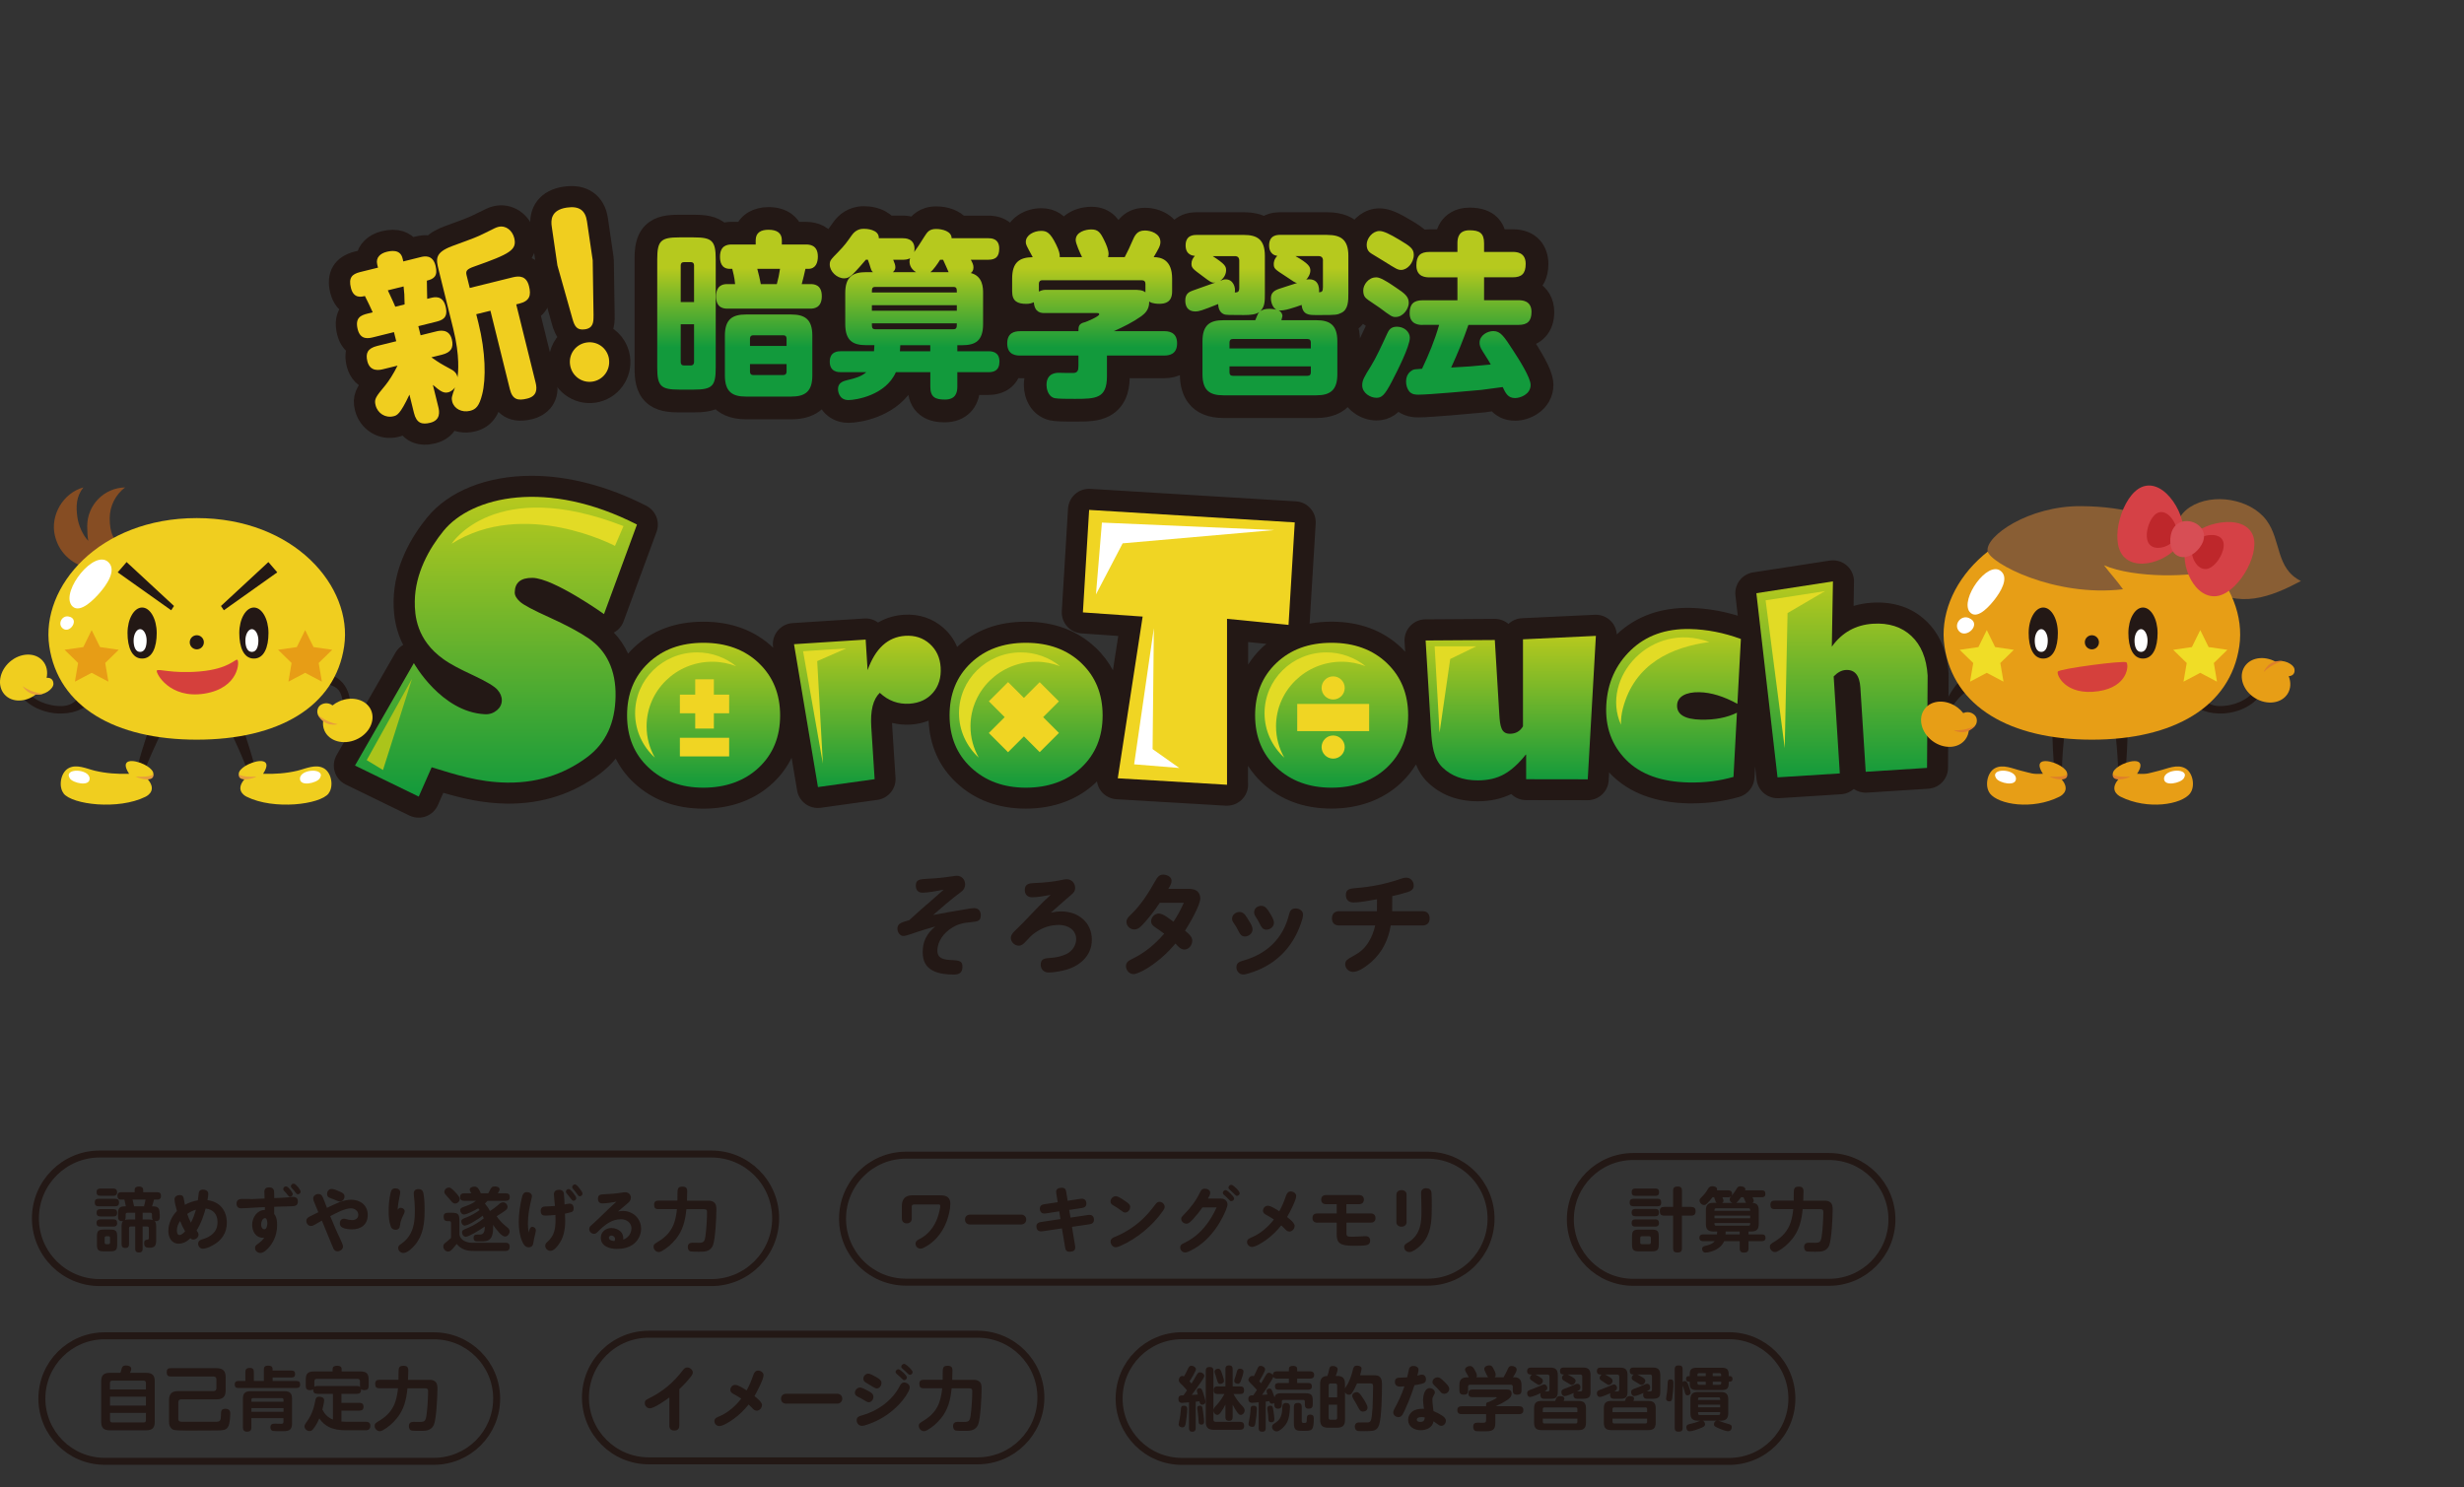 <?xml version="1.0" encoding="UTF-8"?>
<svg id="b" data-name="レイヤー 2" xmlns="http://www.w3.org/2000/svg" xmlns:xlink="http://www.w3.org/1999/xlink" viewBox="0 0 530 320">
  <rect x="0" y="0" width="530" height="320" fill="#333333" stroke="none"/>
  <defs>
    <style>
      .r {
        fill: #864d23;
      }

      .r, .s, .t, .u, .v, .w, .x, .y, .z, .aa, .ab, .ac, .ad, .ae, .af, .ag, .ah, .ai, .aj, .ak, .al, .am, .an, .ao, .ap, .aq, .ar, .as, .at, .au, .av {
        stroke-width: 0px;
      }

      .s, .aw {
        fill: #231815;
      }

      .t {
        fill: url(#e);
      }

      .u {
        fill: #f0dd26;
      }

      .v {
        fill: url(#g);
      }

      .w {
        fill: url(#i);
      }

      .x {
        fill: #895e34;
      }

      .y {
        fill: url(#l);
      }

      .z {
        fill: #e79f3e;
      }

      .aa {
        fill: #e2db25;
      }

      .ab, .ax {
        fill: none;
      }

      .ac {
        fill: url(#n);
      }

      .ad {
        fill: url(#h);
      }

      .ae {
        fill: #f0d523;
      }

      .af {
        fill: #fff;
      }

      .ag {
        fill: #d5403c;
      }

      .ah {
        fill: url(#j);
      }

      .ax {
        stroke-width: 1.5px;
      }

      .ax, .aw {
        stroke: #231815;
      }

      .ai {
        fill: #e79d16;
      }

      .aj {
        fill: url(#d);
      }

      .ak {
        fill: #f0ce1f;
      }

      .al {
        fill: #d74e55;
      }

      .am {
        fill: url(#f);
      }

      .aw {
        stroke-linecap: round;
        stroke-linejoin: round;
        stroke-width: 3.83px;
      }

      .an {
        fill: #d54146;
      }

      .ao {
        fill: url(#m);
      }

      .ap {
        fill: #abc41b;
      }

      .aq {
        fill: #be272b;
      }

      .ar {
        fill: #e79e16;
      }

      .as {
        fill: url(#k);
      }

      .at {
        fill: url(#p);
      }

      .au {
        fill: #de802b;
      }

      .av {
        fill: url(#o);
      }
    </style>
    <linearGradient id="d" x1="186.57" y1="169.31" x2="186.57" y2="136.77" gradientUnits="userSpaceOnUse">
      <stop offset="0" stop-color="#129a3c"/>
      <stop offset="1" stop-color="#b6c91e"/>
    </linearGradient>
    <linearGradient id="e" x1="324.96" y1="167.89" x2="324.96" y2="136.8" xlink:href="#d"/>
    <linearGradient id="f" x1="359.97" y1="168.34" x2="359.97" y2="135.32" xlink:href="#d"/>
    <linearGradient id="g" x1="396.21" y1="167.24" x2="396.21" y2="125.08" xlink:href="#d"/>
    <linearGradient id="h" x1="106.68" y1="171.38" x2="106.68" y2="106.89" xlink:href="#d"/>
    <linearGradient id="i" x1="151.34" y1="169.46" x2="151.34" y2="138.29" xlink:href="#d"/>
    <linearGradient id="j" x1="220.71" y1="169.46" x2="220.71" y2="138.29" xlink:href="#d"/>
    <linearGradient id="k" x1="286.43" y1="169.46" x2="286.43" y2="138.29" xlink:href="#d"/>
    <linearGradient id="l" x1="159.07" y1="74.71" x2="159.07" y2="57.67" xlink:href="#d"/>
    <linearGradient id="m" x1="196.73" y1="74.71" x2="196.73" y2="57.67" xlink:href="#d"/>
    <linearGradient id="n" x1="234.92" y1="74.71" x2="234.92" y2="57.67" xlink:href="#d"/>
    <linearGradient id="o" x1="272.49" y1="74.71" x2="272.49" y2="57.67" xlink:href="#d"/>
    <linearGradient id="p" x1="311.22" y1="74.71" x2="311.22" y2="57.67" xlink:href="#d"/>
  </defs>
  <g id="c" data-name="テキスト">
    <g>
      <g>
        <g>
          <path class="s" d="M419.15,145.03c-.31-4.89-1.97-8.77-4.94-11.54-3.03-2.82-6.91-4.12-11.64-3.82-1.35.09-2.64.32-3.87.69l.09-5.21c.02-1.33-.54-2.61-1.55-3.49-1-.88-2.35-1.26-3.67-1.06l-16.47,2.54c-2.4.37-4.09,2.58-3.81,4.99l.5,4.33c-3.4-1.04-6.81-1.6-10.18-1.68-6.41-.12-11.71,1.79-15.85,5.7-.07-1.08-.51-2.11-1.28-2.88-.9-.91-2.14-1.4-3.43-1.34l-15.68.74c-1.12.05-2.14.51-2.9,1.23-.8-.68-1.83-1.09-2.95-1.09h-.03l-14.88.1c-1.24,0-2.43.53-3.28,1.43-.85.91-1.29,2.12-1.21,3.37l.13,2.18c-.28-.3-.55-.6-.85-.89-3.91-3.71-8.97-5.59-15.03-5.59-1.64,0-3.19.15-4.68.43l1.31-21.52c.15-2.5-1.75-4.64-4.24-4.79l-44.23-2.69c-1.2-.07-2.38.33-3.28,1.13-.9.8-1.44,1.92-1.52,3.12l-1.34,22.05c-.15,2.48,1.72,4.62,4.2,4.79l7.94.56-1.14,7.39c-.95-1.78-2.18-3.41-3.72-4.87-3.91-3.71-8.97-5.59-15.02-5.59s-10.89,1.83-14.77,5.43c-.66-1.55-1.63-2.93-2.91-4.07-2.32-2.07-5.27-3.07-8.57-2.85-1.69.11-3.64.55-5.54,1.67-.85-.63-1.9-.94-2.97-.87l-15.41.99c-1.28.08-2.46.7-3.26,1.71-.8,1-1.13,2.3-.92,3.56v.02c-3.91-3.71-8.96-5.59-15.02-5.59s-11.06,1.88-14.97,5.6c-.43.41-.82.83-1.21,1.27,0-.01-.01-.03-.02-.04-.77-1.66-1.79-3.17-3.04-4.49.96-.52,1.71-1.37,2.09-2.42l7.09-19.25c.79-2.15-.15-4.55-2.19-5.6-8.26-4.23-16.79-6.46-24.65-6.46-9.67,0-17.88,3.28-22.53,9-3.23,3.97-7.09,10.3-7.19,17.95-.05,3.53.64,6.68,2.06,9.43-.68.39-1.26.96-1.66,1.67l-12.66,22.04c-.62,1.09-.77,2.39-.4,3.58.37,1.2,1.22,2.19,2.35,2.74l13.71,6.68c.62.3,1.3.46,1.98.46.53,0,1.05-.09,1.56-.28,1.16-.42,2.09-1.3,2.59-2.43l1.16-2.64c3.98,1.17,8.44,2.26,13.66,2.33h.48c7.27,0,13.83-2.15,19.51-6.4,1.31-.98,2.45-2.07,3.44-3.28.98,1.93,2.29,3.69,3.96,5.24,3.94,3.66,8.94,5.52,14.87,5.52s11.1-1.87,15.02-5.56c1.69-1.59,3-3.39,3.98-5.38l1.18,7.01c.37,2.21,2.28,3.78,4.46,3.78.21,0,.42-.01.63-.04l12.19-1.7c2.35-.33,4.05-2.41,3.89-4.77l-.72-11.2c-.01-.21-.02-.4-.03-.59,1.3.33,2.63.45,4.04.36,1.37-.09,2.65-.38,3.83-.85.25,5.39,2.26,9.91,6.03,13.41,3.94,3.66,8.94,5.52,14.87,5.52s11.1-1.87,15.02-5.56c.1-.1.19-.2.29-.3.12.78.42,1.53.93,2.16.8.99,1.98,1.6,3.25,1.68l23.51,1.39c.09,0,.18,0,.27,0,0,0,.01,0,.02,0,2.5,0,4.53-2.03,4.53-4.53,0-.14,0-.28-.02-.41v-3.64c.85,1.32,1.85,2.56,3.06,3.68,3.94,3.67,8.95,5.52,14.87,5.52s11.11-1.87,15.02-5.56c1.26-1.19,2.31-2.51,3.18-3.93.55,1.36,1.34,2.69,2.53,3.84,2.79,2.7,6.41,4.08,10.76,4.08,2.68,0,5.1-.53,7.21-1.56.81.81,1.94,1.31,3.18,1.31l13.25.02h0c2.4,0,4.39-1.87,4.52-4.27l.1-1.73c.13.14.24.29.38.43,3.93,3.99,9.53,6.1,16.66,6.25.29,0,.58,0,.87,0,3.5,0,6.89-.47,10.08-1.39,1.85-.53,3.16-2.18,3.27-4.11l.13-2.47.33,2.85c.26,2.3,2.21,4.01,4.49,4.01.1,0,.19,0,.29,0l13.4-.85c1.05-.07,1.99-.49,2.72-1.13.81.55,1.8.85,2.84.78l13.19-.84c2.37-.15,4.23-2.11,4.24-4.49l.13-19.88c0-.11,0-.21,0-.32ZM268.46,138.13l3.94.39c-.33.27-.66.54-.97.84-1.16,1.11-2.14,2.32-2.96,3.62v-4.84Z"/>
          <g>
            <path class="aj" d="M186.62,144.17c1.67-4.68,4.37-7.14,8.09-7.38,2.08-.13,3.83.44,5.27,1.72,1.43,1.28,2.22,2.96,2.35,5.06.14,2.2-.41,4.01-1.64,5.45-1.24,1.44-2.92,2.23-5.04,2.37-2.43.16-4.57-.62-6.41-2.34-1.45,1.39-2.06,3.86-1.83,7.38l.72,11.2-12.19,1.7-5.15-30.74,15.41-.99.42,6.59Z"/>
            <path class="ae" d="M232.93,131.75l1.34-22.05,44.23,2.69-1.34,22.05-13.23-1.31v35.7s-23.5-1.39-23.5-1.39l5.35-34.79-12.85-.9Z"/>
            <path class="t" d="M343.27,136.8l-1.75,30.86-13.25-.02v-5.27h-.1c-1.52,1.92-3.07,3.32-4.65,4.2-1.58.88-3.47,1.32-5.65,1.32-3.15,0-5.69-.93-7.61-2.8-1.92-1.87-2.25-4.7-2.45-7.99l-1.16-19.31,14.88-.1.96,15.9c.16,2.68.41,4.27,2.28,4.27,1.25,0,2.19-.53,2.82-1.6v-18.72l15.68-.74Z"/>
            <path class="am" d="M374.46,137.46l-.75,13.96c-2.93-1.61-5.66-2.45-8.19-2.5-1.46-.03-2.61.2-3.45.68-.84.49-1.28,1.17-1.33,2.05-.11,2.04,1.6,3.1,5.13,3.18,3.02.06,5.6-.44,7.74-1.5l-.74,13.81c-3.02.87-6.22,1.27-9.59,1.2-5.94-.12-10.45-1.76-13.53-4.89-3.08-3.14-4.5-7.07-4.24-11.79.26-4.73,2.02-8.66,5.28-11.79,3.27-3.14,7.51-4.65,12.73-4.54,3.62.08,7.27.79,10.94,2.14Z"/>
            <path class="v" d="M394.26,125.08l-.24,14.04c2.19-3.05,5.14-4.69,8.83-4.93,3.41-.22,6.16.66,8.27,2.62,2.1,1.96,3.27,4.8,3.51,8.51l-.13,19.88-13.19.84-1.15-18.13c-.17-2.64-1.22-3.9-3.17-3.77-.88.06-1.74.52-2.57,1.39l1.32,20.86-13.4.85-4.55-39.62,16.47-2.54Z"/>
            <path class="ad" d="M126.58,137.32c-1.98-1.35-4.82-2.87-8.5-4.54-3.35-1.51-5.41-2.6-6.2-3.3-.78-.69-1.17-1.37-1.16-2.03.03-2.12,1.3-3.16,3.82-3.13,4.53.06,15.38,7.79,15.38,7.79l7.09-19.26c-19.32-9.88-35.54-6.1-41.61,1.36-3.13,3.85-6.1,9.17-6.18,15.15-.04,3.08.39,8.32,6.13,12.43,1.64,1.18,3.8,2.27,6.37,3.46,2.84,1.33,4.59,2.37,5.25,3.11.66.74.98,1.51.97,2.31-.01.85-.37,1.56-1.06,2.14-.7.58-1.55.9-2.57.85-9.4-.46-15.29-11-15.29-11l-12.66,22.04,13.71,6.68,2.78-6.31c4.98,1.51,9.99,3.22,16.25,3.3,7.64.1,13.25-2.53,17.23-5.5,3.98-2.98,6-7.35,6.08-13.12.04-2.76-.43-5.18-1.4-7.26-.97-2.09-2.44-3.81-4.43-5.17Z"/>
            <path class="w" d="M163.21,142.64c-3.06-2.9-7.03-4.35-11.91-4.35s-8.8,1.45-11.85,4.35c-3.05,2.9-4.57,6.66-4.57,11.27s1.55,8.36,4.64,11.24c3.09,2.87,7.02,4.31,11.78,4.31s8.85-1.44,11.91-4.32c3.06-2.88,4.59-6.62,4.59-11.22s-1.53-8.37-4.59-11.27Z"/>
            <path class="ah" d="M232.58,142.64c-3.06-2.9-7.03-4.35-11.91-4.35s-8.8,1.45-11.85,4.35c-3.05,2.9-4.57,6.66-4.57,11.27s1.55,8.36,4.64,11.24c3.09,2.87,7.02,4.31,11.78,4.31s8.85-1.44,11.91-4.32c3.06-2.88,4.59-6.62,4.59-11.22s-1.53-8.37-4.59-11.27Z"/>
            <path class="as" d="M298.3,142.64c-3.06-2.9-7.03-4.35-11.91-4.35s-8.8,1.45-11.85,4.35c-3.05,2.9-4.57,6.66-4.57,11.27s1.55,8.36,4.64,11.24c3.09,2.87,7.02,4.31,11.78,4.31s8.85-1.44,11.91-4.32c3.06-2.88,4.59-6.62,4.59-11.22s-1.53-8.37-4.59-11.27Z"/>
          </g>
          <g>
            <rect class="ae" x="146.24" y="149.44" width="10.6" height="4.01"/>
            <rect class="ae" x="146.24" y="158.72" width="10.6" height="4.01"/>
            <rect class="ae" x="149.54" y="146.14" width="4.01" height="10.6"/>
          </g>
          <g>
            <rect class="ae" x="212.49" y="151.36" width="15.47" height="5.85" transform="translate(-44.59 200.92) rotate(-45)"/>
            <rect class="ae" x="217.31" y="146.55" width="5.85" height="15.47" transform="translate(-44.59 200.91) rotate(-45)"/>
          </g>
          <g>
            <rect class="ae" x="279.03" y="151.44" width="15.47" height="5.85"/>
            <path class="ae" d="M289.25,148c0,1.38-1.12,2.49-2.49,2.49s-2.49-1.12-2.49-2.49,1.12-2.49,2.49-2.49,2.49,1.12,2.49,2.49Z"/>
            <path class="ae" d="M289.25,160.72c0,1.38-1.12,2.49-2.49,2.49s-2.49-1.12-2.49-2.49,1.12-2.49,2.49-2.49,2.49,1.12,2.49,2.49Z"/>
          </g>
          <polygon class="af" points="235.74 127.88 237.02 112.43 274.12 114.03 241.48 116.89 235.74 127.88"/>
          <polygon class="af" points="248.19 135.15 243.95 164.43 253.66 165.22 247.92 161.16 248.19 135.15"/>
          <g>
            <path class="aa" d="M97.14,116.98s9.28-14.6,36.97-3.8l-1.83,4.26s-19.47-10.34-35.14-.46Z"/>
            <polygon class="ap" points="88.62 146.03 78.88 163.53 82.38 165.66 88.62 146.03"/>
            <path class="aa" d="M139.08,156.26c0-7.68,6.33-13.9,14.13-13.9,1.81,0,3.53.35,5.13.96-2.29-1.85-5.23-2.97-8.43-2.97-7.34,0-13.3,5.86-13.3,13.08,0,3.78,1.64,7.18,4.25,9.57-1.13-2-1.78-4.29-1.78-6.74Z"/>
            <path class="aa" d="M208.75,156.26c0-7.68,6.33-13.9,14.13-13.9,1.81,0,3.53.35,5.13.96-2.29-1.85-5.23-2.97-8.43-2.97-7.34,0-13.3,5.86-13.3,13.08,0,3.78,1.64,7.18,4.25,9.57-1.13-2-1.78-4.29-1.78-6.74Z"/>
            <path class="aa" d="M274.47,156.26c0-7.68,6.33-13.9,14.13-13.9,1.81,0,3.54.35,5.13.96-2.29-1.85-5.23-2.97-8.43-2.97-7.34,0-13.3,5.86-13.3,13.08,0,3.78,1.64,7.18,4.25,9.57-1.13-2-1.78-4.29-1.78-6.74Z"/>
            <path class="aa" d="M349.07,152.45c2.53-9.79,10.67-13.26,18.6-14.33-12.56-4.63-23.5,7.76-19.01,17.78-.03-1.16.12-2.32.41-3.45Z"/>
            <polygon class="aa" points="172.74 140.1 182.02 139.49 175.78 142.23 177 164.29 172.74 140.1"/>
            <polygon class="aa" points="308.59 139.04 317.56 139.04 311.94 141.77 309.65 157.6 308.59 139.04"/>
            <polygon class="aa" points="379.78 129.15 392.56 127.17 384.5 131.89 383.89 160.94 379.78 129.15"/>
          </g>
          <g>
            <g>
              <path class="s" d="M30.78,167.17l-1.59-.26c.42-2.56,1.25-5.14,2.05-7.63.33-1.02.64-1.98.92-2.94l2.7.77c-.29.98-3.69,7.61-4.09,10.05Z"/>
              <path class="ak" d="M13.67,170.7c1.86,2.4,11.79,3.61,17.63.71.82-.41,2.35-1.62.44-3.81,2.34-.78,1-2.3-.8-3.17-2.19-1.06-5.34-1.29-3.17,2.04-2.43.09-4.97-.09-7.33-.65-1.77-.42-3.98-1.53-5.74-.53-1.67.95-2.16,3.92-1.02,5.39Z"/>
              <path class="af" d="M19.28,167.5c.03,1.81-3.61.96-4.25-.03-1.48-2.31,4.21-2.14,4.25.03Z"/>
              <path class="z" d="M29.2,167.06c.87.55,4.28,1.33,3.76-.71.22.89-3.27.76-3.76.71t0,0Z"/>
            </g>
            <g>
              <path class="s" d="M53.59,167.17c-.4-2.44-3.84-9.29-4.13-10.27l2.75-.55c.28.96.59,1.92.92,2.94.8,2.49,1.63,5.07,2.05,7.63l-1.59.26Z"/>
              <path class="ak" d="M70.69,170.7c-1.86,2.4-11.79,3.61-17.63.71-.82-.41-2.35-1.62-.44-3.81-2.34-.78-1.01-2.3.8-3.17,2.19-1.06,5.34-1.29,3.17,2.04,2.43.09,4.97-.09,7.33-.65,1.77-.42,3.98-1.53,5.74-.53,1.67.95,2.16,3.92,1.02,5.39Z"/>
              <path class="af" d="M64.52,167.5c-.03,1.81,3.61.96,4.25-.03,1.48-2.31-4.21-2.14-4.25.03Z"/>
              <path class="z" d="M55.17,167.06c-.86.55-4.28,1.33-3.75-.71-.23.89,3.26.76,3.75.71t0,0Z"/>
            </g>
            <path class="s" d="M74.43,155.11l-1.45-.71c.9-1.83.96-3.86.17-5.45-.7-1.39-2.35-1.7-4.06-2.02l.69-2.18c2.19.41,3.9,1.65,4.81,3.49,1.02,2.04.95,4.61-.16,6.88Z"/>
            <path class="s" d="M13.08,153.51c-3.64,0-7.11-1.63-8.72-4.1l1.35-.88c1.34,2.06,4.48,3.44,7.63,3.37,2.53-.06,3.93-1.93,4.89-3.58l1.98,1.69c-1.24,2.14-3.73,3.41-6.83,3.49-.1,0-.2,0-.3,0Z"/>
            <path class="r" d="M26.82,117.86c-2.46-1.34-3.22-3.28-3.22-6.35,0-2.72,1.3-5.13,3.31-6.65-4.52.09-8.15,3.78-8.15,8.33,0,1.23.06,2.28.23,3.17-1.18-1.22-2.12-3.36-2.35-5.12-.31-2.28-.28-4.41,1.3-6.38-4.36,1.19-7.21,6.03-6.12,10.44,1.98,8.02,12.64,9.43,16.24,3.13-.46-.18-.87-.37-1.25-.57Z"/>
            <path class="ak" d="M42.32,111.46c-20.96,0-33.6,14.73-31.72,27.57,1.91,13.05,14.2,20.1,31.72,20.1s29.8-7.05,31.71-20.1c1.88-12.84-10.75-27.57-31.71-27.57Z"/>
            <path class="af" d="M14.68,132.62c2.59.4.44,3.8-1.14,2.61-1.21-.91-.28-2.83,1.14-2.61Z"/>
            <path class="af" d="M15.33,130.14c-2.11-3.1,4.93-12.01,7.95-9.23,1.96,1.8-.51,5.09-1.79,6.58-1.07,1.24-4.2,4.62-5.91,2.96-.1-.09-.18-.2-.26-.3Z"/>
            <path class="s" d="M43.85,138.18c0,.84-.68,1.52-1.52,1.52s-1.52-.68-1.52-1.52.68-1.52,1.52-1.52,1.52.68,1.52,1.52Z"/>
            <g>
              <path class="s" d="M57.75,136.19c0,3.03-.94,5.49-3.14,5.49s-3.14-2.46-3.14-5.49,1.41-5.49,3.14-5.49,3.14,2.46,3.14,5.49Z"/>
              <path class="af" d="M55.58,137.8c0,1.35-.42,2.45-1.4,2.45s-1.4-1.1-1.4-2.45.63-2.45,1.4-2.45,1.4,1.1,1.4,2.45Z"/>
            </g>
            <g>
              <path class="s" d="M33.71,136.19c0,3.03-.94,5.49-3.14,5.49s-3.14-2.46-3.14-5.49,1.41-5.49,3.14-5.49,3.14,2.46,3.14,5.49Z"/>
              <path class="af" d="M31.54,137.8c0,1.35-.42,2.45-1.4,2.45s-1.4-1.1-1.4-2.45.63-2.45,1.4-2.45,1.4,1.1,1.4,2.45Z"/>
            </g>
            <path class="ag" d="M44,149.22c7.55-1.22,7.54-7.15,7.03-7.29-.5-.14-1.9,1.98-8.01,2.52-6.12.54-9.04-.69-9.29-.18-.26.5,2.72,6.17,10.27,4.95Z"/>
            <polygon class="ai" points="65.64 135.56 67.44 139.21 71.47 139.79 68.55 142.63 69.24 146.65 65.64 144.75 62.04 146.65 62.72 142.63 59.81 139.79 63.84 139.21 65.64 135.56"/>
            <polygon class="ai" points="19.71 135.56 21.52 139.21 25.54 139.79 22.63 142.63 23.32 146.65 19.71 144.75 16.11 146.65 16.8 142.63 13.89 139.79 17.92 139.21 19.71 135.56"/>
            <polygon class="s" points="27.23 120.92 37.43 130.37 36.82 131.29 25.32 123.13 27.23 120.92"/>
            <polygon class="s" points="57.73 120.92 47.53 130.37 48.15 131.29 59.64 123.13 57.73 120.92"/>
            <g>
              <path class="ak" d="M10.03,145.83c.28-1.34.02-2.68-.85-3.67-1.64-1.87-4.81-1.76-7.08.23-2.27,1.99-2.78,5.13-1.15,6.99,1.59,1.81,4.61,1.76,6.86-.06,1.61.41,3.66-1.07,3.68-2.17.01-.64-.31-1.42-1.48-1.33Z"/>
              <path class="z" d="M9.33,149.23s-2.3-.06-4.47-1.61c0,0,1.44,2.58,4.47,1.61Z"/>
            </g>
            <g>
              <path class="ak" d="M79.82,152.79c-1-2.27-4.05-3.14-6.82-1.92-.55.24-1.04.54-1.47.89-1.14-.88-2.57-.37-3.01.37-.43.71-.52,1.98,1.03,2.76-.15.77-.08,1.56.24,2.3,1,2.27,4.05,3.14,6.82,1.92,2.77-1.21,4.2-4.04,3.21-6.32Z"/>
              <path class="z" d="M68.37,153.76s1.65,1.59,4.29,2.05c0,0-2.84.79-4.29-2.05Z"/>
            </g>
          </g>
          <g>
            <g>
              <path class="s" d="M443.65,166.8l-1.59.28c-.45-2.56-.63-9.96-.68-10.96l2.81-.17c.05,1.02-.97,8.41-.54,10.84Z"/>
              <path class="ar" d="M428.02,170.7c1.86,2.4,9.11,3.61,14.94.71.82-.41,2.35-1.62.44-3.8,2.33-.78,1-2.3-.8-3.17-2.19-1.06-5.34-1.29-3.17,2.04-2.43.09-2.29-.09-4.64-.65-1.77-.42-3.98-1.53-5.74-.53-1.67.95-2.16,3.92-1.02,5.39Z"/>
              <path class="af" d="M433.63,167.5c.03,1.81-3.61.96-4.25-.04-1.48-2.31,4.21-2.14,4.25.04Z"/>
              <path class="au" d="M440.86,167.07c.86.55,4.27,1.33,3.76-.71.22.89-3.27.76-3.76.71-.02,0-.02,0,0,0Z"/>
            </g>
            <g>
              <path class="s" d="M455.45,166.8l1.59.28c.45-2.56.63-9.96.68-10.96l-2.8-.17c-.05,1.02.97,8.41.54,10.84Z"/>
              <path class="ar" d="M471.09,170.7c-1.86,2.4-9.11,3.61-14.94.71-.82-.41-2.35-1.62-.44-3.8-2.34-.78-1-2.3.8-3.17,2.19-1.06,5.34-1.29,3.17,2.04,2.43.09,2.29-.09,4.64-.65,1.77-.42,3.97-1.53,5.74-.53,1.67.95,2.16,3.92,1.02,5.39Z"/>
              <path class="af" d="M465.48,167.5c-.03,1.81,3.6.96,4.24-.04,1.48-2.31-4.2-2.14-4.24.04Z"/>
              <path class="au" d="M458.24,167.07c-.86.55-4.27,1.33-3.75-.71-.23.89,3.26.76,3.75.71.02,0,.02,0,0,0Z"/>
            </g>
            <path class="s" d="M417.62,155.67l1.49-.61c-.77-1.88,3.15-6.53,4.88-6.74l-1.01-2.68c-2.21.26-6.31,7.68-5.36,10.03Z"/>
            <path class="s" d="M477.54,153.51c3.63,0,7.11-1.63,8.72-4.1l-1.35-.88c-1.34,2.06-4.48,3.44-7.63,3.37-2.53-.06-3.93-1.93-4.89-3.58l-1.98,1.69c1.24,2.14,3.73,3.41,6.83,3.49.1,0,.2,0,.3,0Z"/>
            <path class="x" d="M474.66,126.08c-4.77-3.58-10.11-12.79-3.57-17,4.87-3.14,13-1.77,16.43,2.86,3.2,4.32,1.93,10.34,7.41,13.06-6.37,3.38-13.45,6.21-20.27,1.09Z"/>
            <path class="ar" d="M449.96,111.46c-20.97,0-33.6,14.73-31.71,27.57,1.91,13.05,14.2,20.1,31.71,20.1s29.8-7.05,31.71-20.1c1.88-12.84-10.75-27.57-31.71-27.57Z"/>
            <path class="af" d="M423.48,132.94c2.99,1.23-.58,4.7-2.14,2.8-1.18-1.45.49-3.48,2.14-2.8Z"/>
            <path class="af" d="M423.65,131.62c-2.06-2.7,3.85-11.12,6.73-8.76,1.86,1.53-.2,4.63-1.28,6.04-.91,1.18-3.56,4.39-5.2,2.98-.09-.08-.17-.17-.25-.26Z"/>
            <path class="x" d="M475.96,122.6c-3.26-4.29-8.35-13.55-28.31-13.71-11.28-.09-20.63,6.46-20.12,9.66.4,2.54,14.33,9.98,29.12,8.22-1.22-1.74-2.78-3.43-4.08-5.16,6.51,2.83,19.37,2.57,23.38.99Z"/>
            <path class="s" d="M451.48,138.18c0,.84-.68,1.52-1.52,1.52s-1.52-.68-1.52-1.52.68-1.52,1.52-1.52,1.52.68,1.52,1.52Z"/>
            <g>
              <path class="s" d="M464.09,136.19c0,3.03-.94,5.49-3.14,5.49s-3.14-2.46-3.14-5.49,1.41-5.49,3.14-5.49,3.14,2.46,3.14,5.49Z"/>
              <path class="af" d="M461.93,137.8c0,1.35-.42,2.45-1.4,2.45s-1.4-1.1-1.4-2.45.63-2.45,1.4-2.45,1.4,1.1,1.4,2.45Z"/>
            </g>
            <g>
              <path class="s" d="M442.64,136.19c0,3.03-.94,5.49-3.14,5.49s-3.14-2.46-3.14-5.49,1.4-5.49,3.14-5.49,3.14,2.46,3.14,5.49Z"/>
              <path class="af" d="M440.47,137.8c0,1.35-.42,2.45-1.4,2.45s-1.4-1.1-1.4-2.45.63-2.45,1.4-2.45,1.4,1.1,1.4,2.45Z"/>
            </g>
            <path class="ag" d="M451.39,148.7c6.44-.97,6.55-5.76,5.99-6.21-.56-.45-14.35,1.37-14.74,1.99-.39.62,1.63,5.29,8.75,4.22Z"/>
            <polygon class="u" points="473.27 135.56 475.07 139.21 479.1 139.8 476.19 142.64 476.87 146.65 473.27 144.75 469.67 146.65 470.36 142.64 467.45 139.8 471.47 139.21 473.27 135.56"/>
            <polygon class="u" points="427.35 135.56 429.15 139.21 433.18 139.8 430.26 142.64 430.95 146.65 427.35 144.75 423.75 146.65 424.44 142.64 421.52 139.8 425.55 139.21 427.35 135.56"/>
            <g>
              <path class="ar" d="M492.3,145.48c.5,1.28.47,2.64-.23,3.76-1.31,2.11-4.45,2.53-7.02.94-2.57-1.59-3.59-4.59-2.29-6.7,1.27-2.05,4.26-2.5,6.78-1.08,1.52-.67,3.79.45,3.99,1.53.12.63-.07,1.46-1.24,1.55Z"/>
              <path class="au" d="M491.05,142.25s-2.25.44-4.14,2.33c0,0,.99-2.78,4.14-2.33Z"/>
            </g>
            <g>
              <path class="ar" d="M413.98,152.53c1.49-1.99,4.66-2.13,7.08-.32.48.36.88.76,1.23,1.2,1.32-.59,2.58.23,2.84,1.04.25.79.06,2.04-1.63,2.46-.03.79-.28,1.54-.76,2.18-1.49,1.99-4.66,2.13-7.08.32-2.42-1.81-3.17-4.89-1.68-6.88Z"/>
              <path class="au" d="M424.91,156.09s-1.98,1.17-4.64,1.02c0,0,2.59,1.42,4.64-1.02Z"/>
            </g>
            <g>
              <path class="an" d="M456.71,119.65c3.33,3.78,11.47.29,12.78-3.99,1.25-4.12-3.77-13.05-8.84-10.87-4.13,1.78-7,11.38-3.93,14.86Z"/>
              <path class="aq" d="M462.36,117.13c1.52,1.73,5.26.13,5.86-1.83.57-1.89-1.73-5.99-4.06-4.99-1.89.82-3.21,5.22-1.8,6.82Z"/>
              <path class="an" d="M476.37,128.28c-5.03.11-7.98-8.24-5.71-12.1,2.19-3.72,12.16-6.06,13.99-.86,1.49,4.25-3.64,12.85-8.27,12.96Z"/>
              <path class="aq" d="M474.4,122.42c-2.31.05-3.66-3.78-2.62-5.55,1-1.7,5.58-2.78,6.42-.39.68,1.95-1.67,5.9-3.79,5.95Z"/>
              <path class="al" d="M473.25,113.32c1,1.05,1.28,2.69-.14,4.54-2.5,3.26-6.57,2.49-6.28-1.95.3-4.47,4.57-4.54,6.42-2.59Z"/>
            </g>
          </g>
        </g>
        <g>
          <g>
            <g>
              <path class="aw" d="M109.8,57.06c.42-.22.79-.44,1.12-.67,2.1-1.44,2.85-3.41,2.25-5.83-.78-3.15-3.68-5.04-6.61-4.32-.76.19-1.19.4-3.26,1.44-1.82.88-1.89.92-6.42,2.58l-.54.2s-.01,0-.02,0c-1.23.46-2.64,1.11-3.64,2.2-1.26-.31-2.39-.03-2.88.09l-1.5.37c-1.02-1.37-2.88-2.23-5.78-1.51-2.26.56-3.74,2.07-4.05,3.95l-1.7.42c-3.34.83-4.72,3.17-3.87,6.58.2.8.87,2.8,2.81,3.58-.18.15-.35.32-.51.51-1.04,1.22-1.32,2.85-.83,4.83.44,1.78,1.37,2.74,2.24,3.26-.45,1.02-.51,2.24-.16,3.63.49,1.98,1.82,3.34,3.65,3.75-1.68,2.08-2.46,3.39-1.89,5.68.79,3.21,3.9,5.11,7.06,4.32.71-.17,1.3-.44,1.86-.9,1.16,2.15,3.29,2.98,6.05,2.3,1.64-.4,3.19-1.47,3.71-3.36,1.33.9,3.08,1.23,4.86.79,2.78-.69,3.82-2.68,4.53-5.47.2-.79.35-1.67.45-2.61l.37,1.49c.6,2.44,2.3,5.1,6.93,3.95,2.45-.61,4.72-2.66,3.75-6.59l-3.6-14.56c1.63-.92,3.05-2.71,2.18-6.23-.79-3.2-3.24-4.64-6.55-3.88Z"/>
              <path class="aw" d="M129.46,71.54c.16-.24.28-.46.37-.65.47-1.04.49-2.1.47-3.01l-.18-11.91c0-.11,0-.23-.03-.34l-1.22-8.37c-.28-1.94-1.09-3.38-2.39-4.3-1.27-.9-2.95-1.2-4.96-.91-3.98.58-6.03,3.23-5.47,7.08l1.23,8.37c.01.11.04.22.07.33l3.24,11.47c.2.7.64,2.26,1.85,3.28-1.79,1.48-2.8,3.83-2.43,6.3.55,3.77,4.05,6.4,7.8,5.85,3.75-.55,6.35-4.06,5.8-7.84-.36-2.47-2-4.44-4.14-5.34Z"/>
            </g>
            <g>
              <path class="ak" d="M94.37,58.12c-.58-2.35-.93-3.74,2.89-5.18,5.1-1.87,5.18-1.89,7.22-2.89,1.93-.97,2.25-1.13,2.72-1.24,1.62-.4,3.02.81,3.41,2.39.64,2.58-.95,3.43-8.55,6.12-1.66.57-1.93.97-1.7,1.89l.68,2.74,9.25-2.29c1.43-.35,2.95-.32,3.5,1.91.49,1.96.17,3.19-2.1,3.75l-.65.16,4.18,16.88c.34,1.39.27,2.88-1.82,3.39-1.97.49-3.17.26-3.73-2.02l-4.18-16.88-3.05.75.48,1.93c1.53,6.17,1.65,11.95.8,15.3-.64,2.53-1.33,3.23-2.6,3.55-1.77.44-3.47-.45-3.85-1.99-.19-.77-.12-.99.6-3.05-.61.85-1.3,1.02-1.46,1.06-.96.24-1.64-.17-3.3-1.6l1.17,4.74c.24.96.54,2.85-1.73,3.41-1.77.44-2.96.12-3.51-2.12l-.97-3.93c-2.04,4.31-2.7,4.47-3.43,4.65-1.73.43-3.43-.62-3.86-2.4-.33-1.31.05-1.77,2.13-4.29.72-.88,1.76-2.48,2.6-4.2l-3.12.77c-.62.15-2.77.69-3.37-1.7-.43-1.73.04-2.79,2.12-3.31l4.09-1.01-.49-1.96-4.39,1.09c-1,.25-2.81.7-3.41-1.69-.61-2.47.65-3.02,2.11-3.38l1.12-.28c-.48-1.11-1.12-2.38-1.68-3.51-.77.19-2.43.6-3.01-1.75-.53-2.16.21-2.95,1.94-3.39l3.89-.96-.17-.69c-.37-1.5.72-2.39,2.03-2.71.93-.23,2.92-.6,3.41,1.37l.17.69,3.7-.92c.73-.18,2.62-.65,3.24,1.86.55,2.23-.36,2.83-1.87,3.2.03.61.02,3.39.07,3.91l.77-.19c.77-.19,2.58-.64,3.19,1.83.63,2.54-.78,2.97-2.13,3.31l-3.74.93.49,1.96,3.35-.83c.62-.15,2.78-.69,3.37,1.7.45,1.81-.2,2.83-2.13,3.31l-2.27.56c1.63,1.15,2.02,1.38,4.05,2.48.57.31,1.41.75,1.56,1.82.17-.98.54-4.59-.89-10.37l-3.14-12.68ZM87.03,65.49c-.03-1.95-.06-2.56-.22-3.87l-3.39.84c1.12,2.38,1.23,2.64,1.61,3.53l2-.5Z"/>
              <path class="ak" d="M130.99,77.26c.34,2.35-1.26,4.5-3.57,4.84-2.31.34-4.46-1.26-4.8-3.62-.34-2.35,1.26-4.46,3.58-4.8,2.31-.34,4.45,1.22,4.8,3.57ZM127.66,67.91c.02,1.37-.05,2.68-1.84,2.94-1.75.25-2.23-.65-2.69-2.28l-3.23-11.46-1.22-8.37c-.18-1.22-.3-3.56,3.23-4.08,2.7-.4,4.01.62,4.35,2.97l1.23,8.37.18,11.91Z"/>
            </g>
          </g>
          <g>
            <path class="aw" d="M328.01,73.87c-.23-.35-.44-.69-.66-1.02,3.13-.28,5.05-2.42,5.05-5.72,0-2.18-1.01-3.95-2.77-4.85-.32-.16-.66-.3-1.03-.4,1.65-.94,2.54-2.7,2.54-5.11,0-1.46-.46-2.79-1.29-3.76-1.01-1.16-2.55-1.77-4.46-1.77h-3.25c-.29-2.21-1.61-4.66-6.03-4.66-2.58,0-3.94,1.23-4.63,2.26-.46.69-.75,1.48-.87,2.41h-3.1c-.61,0-1.18.06-1.71.18-.84-.93-2-1.62-3.22-2.36-2.46-1.48-4.21-2.33-5.85-2.33-2.41,0-4.23,1.65-5.1,3.4-1.25-1.7-3.31-2.56-6.13-2.56h-10.09c-.5,0-1.66,0-2.86.65-.2.11-.4.24-.59.38-1.17-.69-2.66-1.03-4.43-1.03h-10.09c-.5,0-1.65,0-2.83.63-.67.36-1.68,1.11-2.2,2.53-.69-2.69-3.48-4.12-6.13-4.12-3.72,0-4.91,2.81-5.55,4.33v.02c-.05.09-.09.19-.14.31-.13-.3-.27-.62-.43-.93-.73-1.48-1.93-3.95-5.41-3.95-.58,0-2.06.08-3.5.82-1.07.55-1.89,1.36-2.36,2.34-.98-1.51-2.39-2.85-4.92-2.85-1.38,0-2.75.4-3.86,1.13-1.49.98-2.35,2.47-2.39,4.1-.35-1.32-1.16-2.37-2.35-3-1.17-.63-2.35-.63-2.79-.63h-6.03c-1.13-1.26-3-1.99-5.17-1.99-2.75,0-4.02,1.51-4.68,2.47-1.12-.49-2.18-.49-2.55-.49h-3.19c-.07-.08-.14-.16-.21-.24-1.55-1.61-3.96-1.78-4.93-1.78-2.61,0-4.18,1.44-5.03,2.64-1,1.43-1.38,1.97-2.52,3.14l-.02.02s-.07.07-.1.1c-.91-1.64-2.6-2.54-4.83-2.54h-2.57c-.33-.83-.89-1.55-1.61-2.07-.99-.73-2.29-1.1-3.84-1.1-2.59,0-4.56,1.18-5.35,3.17h-2.56c-.76,0-1.46.11-2.1.33-.05-.06-.11-.12-.17-.17-1.6-1.55-3.8-1.68-5.91-1.68h-3.1c-2.13,0-4.34.13-5.94,1.71-1.62,1.6-1.76,3.91-1.76,5.95v23.35c0,2.04.14,4.35,1.78,5.96,1.61,1.57,3.9,1.71,5.92,1.71h3.1c1.69,0,3.61-.09,5.14-1.08,1.26,1.7,3.31,2.57,6.13,2.57h9.71c4.42,0,6.33-2.09,7.08-4.47.02,1.29.51,2.57,1.33,3.52.68.78,1.9,1.71,3.89,1.71,2.21,0,8.6-1.09,11.94-6h2.72v.13c0,2.02.63,3.56,1.89,4.56,1.33,1.06,2.95,1.2,4.2,1.2,3.43,0,5.65-2.26,5.65-5.76v-.13h3.72c2.72,0,4.62-1.4,5.17-3.77.52.12,1.08.17,1.67.17h3.66c-.63.92-.97,2.07-.97,3.38,0,2.34,1.24,5.02,4.02,5.71l.1.02c.87.19,2.34.22,4.93.22s4.71,0,6.56-.98c1.42-.76,2.41-1.99,2.92-3.65.4-1.32.4-2.58.4-3.19v-1.51h9.34c2.56,0,4.45-1.18,5.29-3.14v4.19c0,2.07.48,3.76,1.42,5.01,1.25,1.66,3.29,2.5,6.05,2.5h19.95c2.77,0,4.82-.84,6.08-2.5.39-.51.69-1.09.92-1.74.23,1.33.97,2.55,2.13,3.43,1.1.85,2.5,1.34,3.82,1.34,2.28,0,3.61-1.28,4.57-2.7.06.09.13.17.2.25l.09.11c1.49,1.68,3.46,1.68,4.2,1.68,2.45,0,11.93-.87,13.81-1.05h.04c.17-.02.54-.07,1.29-.18h.04c.4-.06.87-.13,1.34-.19,1.07,1.44,2.46,2.13,4.27,2.13,1.2,0,2.56-.41,3.65-1.11,1.68-1.07,2.65-2.78,2.65-4.69,0-1.81-1.22-4.4-4.19-8.95v-.02ZM290.01,69.87c1.2-.64,2.04-1.63,2.51-2.97.03.02.07.05.1.07l.08.06c.32.21,1.9,1.29,2.31,1.58.46.34.86.64,1.23.91-.3.44-.48.84-.58,1.08-1.02,2.22-2.28,4.97-3.26,6.54-.79,1.27-1.38,2.22-1.78,3.1v-6.81c0-1.35-.21-2.54-.62-3.55ZM292.99,57.62v-.83c.17.13.32.22.4.27.08.05.16.11.27.17-.23.11-.45.24-.67.38ZM214.36,71c.04-.41.07-.84.07-1.28v-6.65c0-.63,0-1.95-.52-3.34-.12-.33-.27-.64-.44-.94.5-.06.96-.17,1.38-.34-.06.47-.09.96-.09,1.48v2.75c0,2.47,1.09,3.81,2,4.51.97.73,2.05.99,2.98,1.09h-.3c-2.36,0-4.17,1-5.09,2.72ZM177.12,68.71c.71-.39,1.29-.93,1.72-1.61v2.62c0,1.14.15,2.17.44,3.07-.58.14-1.11.37-1.57.67v-1.26c0-1.36-.19-2.51-.58-3.5ZM253.42,68.95c-.69-.37-1.39-.53-1.96-.61l1.36-.59c.76,1.19,1.99,1.95,3.45,2.16-.21.55-.37,1.15-.47,1.8-.55-1.56-1.65-2.37-2.39-2.76Z"/>
            <g>
              <path class="y" d="M153.95,79.12c0,3.94-.73,4.7-4.74,4.7h-3.1c-3.94,0-4.74-.73-4.74-4.7v-23.35c0-3.97.77-4.7,4.74-4.7h3.1c3.93,0,4.74.69,4.74,4.7v23.35ZM146.42,64.99h2.87v-7.91c0-.42-.23-.69-.69-.69h-1.45c-.5,0-.73.27-.73.69v7.91ZM146.42,69.76v8.14c0,.46.23.73.73.73h1.45c.46,0,.69-.31.69-.73v-8.14h-2.87ZM173.32,52.6c.73,0,2.6.04,2.6,2.6,0,1.3-.46,2.64-2.06,2.64h-.61c-.23,1.07-.5,2.18-.8,3.28h1.87c.61,0,2.45,0,2.45,2.6s-1.8,2.68-2.45,2.68h-17.81c-.65,0-2.48,0-2.48-2.6,0-2.41,1.45-2.68,2.37-2.68h1.72c-.11-1.37-.46-2.67-.61-3.28h-.5c-1.88,0-2.14-1.53-2.14-2.6,0-2.45,1.61-2.64,2.52-2.64h5.16v-.92c0-1.72,1.22-2.25,2.75-2.25,1.76,0,2.87.65,2.87,2.25v.92h5.16ZM174.73,80.77c0,3.48-1.57,4.55-4.55,4.55h-9.71c-2.87,0-4.55-.95-4.55-4.55v-8.56c0-3.59,1.68-4.55,4.55-4.55h9.71c2.94,0,4.55,1.03,4.55,4.55v8.56ZM161.32,74.42h7.87v-1.6c0-.46-.27-.69-.69-.69h-6.49c-.46,0-.69.27-.69.69v1.6ZM161.32,78.32v1.64c0,.46.23.73.69.73h6.49c.46,0,.69-.3.69-.73v-1.64h-7.87ZM167.09,61.12c.35-1.3.5-1.99.69-3.28h-4.89c.27.96.57,2.25.76,3.28h3.44Z"/>
              <path class="ao" d="M211.46,69.72c0,3.59-1.64,4.55-4.51,4.55h-1.03v1.3h6.69c.65,0,2.37.04,2.37,2.21,0,1.99-1.26,2.29-2.37,2.29h-6.69v3.1c0,1.34-.38,2.79-2.68,2.79-2.1,0-3.13-.53-3.13-2.79v-3.1h-7.41c-2.22,5.04-8.71,6-10.2,6-2.18,0-2.25-2.18-2.25-2.37,0-1.41,1.18-1.72,2.1-1.95,1.53-.34,3.05-.8,3.97-1.68h-5.43c-.54,0-2.41,0-2.41-2.25s1.84-2.26,2.41-2.26h7.11c0-.19.08-1.11.08-1.3h-1.76c-2.87,0-4.51-.96-4.51-4.55v-6.65c0-3.48,1.57-4.51,4.51-4.51h1.45c-.34-.3-.38-.46-.76-1.72-.15-.42-.27-.73-.34-.96h-.42c-.88,1.03-1.83,2.14-2.83,3.13-.65.61-1.11.88-1.84.88-1.61,0-3.1-1.53-3.1-2.94,0-.88.15-1.03,1.91-2.83,1.3-1.34,1.76-1.99,2.83-3.51.92-1.3,2.03-1.38,2.6-1.38.42,0,3.29.08,3.21,2.03h5.12c.5,0,2.56,0,2.56,2.29,0,.31-.04.5-.08.69.8-1.11.95-1.34,2.25-3.4.57-.88.99-1.57,2.48-1.57,1.26,0,3.33.46,3.33,1.99h7.87c.57,0,2.37,0,2.37,2.22,0,1.76-.76,2.41-2.37,2.41h-3.74c.38.69.57,1.11.57,1.64,0,.73-.3.99-.57,1.22,2.64.65,2.64,3.32,2.64,4.32v6.65ZM188.26,61.73c-.72,0-.72.42-.72,1.19h18.27c0-.76,0-1.19-.73-1.19h-16.82ZM205.81,65.67h-18.27v1.18h18.27v-1.18ZM187.54,69.57c0,.84,0,1.26.72,1.26h16.82c.73,0,.73-.46.73-1.26h-18.27ZM197.05,58.56c-1.41-.84-1.41-2.06-1.41-2.29,0-.38.08-.57.12-.73-.53.34-1.26.34-1.6.34h-2.03c.31.77.46,1.15.46,1.6,0,.61-.34.88-.53,1.07h5ZM193.65,74.27c-.04.61-.04.84-.08,1.3h6.53v-1.3h-6.46ZM204.05,58.56c-.19-.38-.96-2.26-1.19-2.67h-.65c-.57.92-1.45,2.18-2.1,2.67h3.94Z"/>
              <path class="ac" d="M232.75,55.32c-.42-.84-1.37-2.94-1.37-3.67,0-1.76,2.14-2.29,3.36-2.29,1.45,0,1.95.65,2.75,2.29.5.99.96,2.18.96,2.98,0,.31-.08.57-.12.69h3.59c.73-1.38,1.14-2.29,1.53-3.21.65-1.53,1.11-2.52,2.83-2.52,1.26,0,3.32.65,3.32,2.48,0,.84-.42,1.49-1.45,3.25,1.53,0,3.97.5,3.97,4.62v2.75c0,2.29-1.42,2.67-2.75,2.67-.23,0-1.53,0-2.18-.49.04,1.91-1.11,2.71-1.83,3.25-1.64,1.15-3.71,2.22-5.81,3.13h10.85c.65,0,2.79,0,2.79,2.6,0,2.37-1.68,2.64-2.79,2.64h-12.3v4.47c0,4.78-2.37,4.85-6.92,4.85-1.45,0-3.59,0-4.32-.15-1.53-.38-1.76-2.22-1.76-2.83,0-2.63,2.14-2.63,2.67-2.63.5,0,2.75.08,3.21.04.8-.11.99-.5.99-1.57v-2.18h-12.53c-.73,0-2.79-.04-2.79-2.6,0-2.25,1.49-2.64,2.79-2.64h12.53c0-.95,0-1.64,1.45-1.95.34-.11,3.02-1.22,3.02-1.68,0-.27-.27-.27-.46-.27h-11.2c-.76,0-2.22,0-2.41-2.33-.42.23-1.03.35-1.6.35-1.87,0-3.06-.53-3.06-2.67v-2.75c0-3.52,1.57-4.59,4.43-4.62-1.41-2.6-1.49-2.71-1.49-3.29,0-1.45,1.72-2.37,3.29-2.37,1.18,0,1.95.34,3.21,2.9.69,1.41.84,2.1.8,2.75h4.78ZM223.46,62.73c.69-.38,1.34-.38,1.37-.38h18.76c1.45,0,2.14.04,2.79.54v-1.83c0-.46-.23-.77-.8-.77h-21.36c-.57,0-.76.34-.76.77v1.68Z"/>
              <path class="av" d="M285.48,50.54c2.87,0,4.55.96,4.55,4.51v7.99c0,1.68,0,3.56-1.53,4.28-.84.42-1.19.46-4.4.46h-1.03c-1.45,0-2.87,0-3.09-2.18-1.49.53-3.78,1.34-4.93,1.18.65.34.8.92.8,1.19,0,.11-.19.77-.23.92h7.49c2.86,0,4.55.95,4.55,4.54v7.07c0,3.48-1.57,4.55-4.55,4.55h-19.95c-2.98,0-4.51-1.07-4.51-4.55v-7.07c0-3.55,1.64-4.54,4.51-4.54h6.84c.54-1.34.61-1.49.88-1.76-.8.54-1.87.65-3.36.65-3.52,0-3.56-.04-3.9-.08-.65-.11-1.53-.61-1.6-2.29-3.48,1.41-4.2,1.6-4.89,1.6-1.72,0-2.18-1.18-2.18-2.37,0-1.53.92-1.87,1.64-2.14.77-.31,4.17-1.45,4.85-1.72-.88.11-1.03-.08-2.87-1.45-1.83-1.37-2.29-1.64-2.29-2.56,0-.69.27-1.22.73-1.72-.38-.04-1.99-.15-1.99-2.26,0-2.25,1.8-2.25,2.41-2.25h10.09c2.87,0,4.55.96,4.55,4.51v7.99c0,1.8,0,2.94-.99,3.9.42-.27.96-.5,1.95-.5.72,0,1.3.15,1.49.19-.77-.46-1.15-1.56-1.15-2.45,0-1.03.5-1.61,1.72-2.03.61-.23,3.36-1.07,3.9-1.26-.5-.11-.69-.27-2.45-1.45-2.29-1.49-2.56-1.64-2.56-2.64,0-.31.04-.99.76-1.76-1.76-.23-1.76-1.95-1.76-2.22,0-2.29,1.79-2.29,2.41-2.29h10.09ZM260.83,55.09c2.64,1.72,2.9,2.18,2.9,3.06,0,.38-.12,1.45-1.26,2.26.53-.23.84-.31,1.18-.31,1.57,0,2.18,1.68,1.95,2.83.65-.04.96-.11.96-1.03v-5.81c0-.69-.34-.99-.96-.99h-4.78ZM281.96,74.96v-1.3c0-.46-.23-.73-.72-.73h-16.05c-.5,0-.73.27-.73.73v1.3h17.5ZM281.96,78.82h-17.5v1.3c0,.46.23.73.73.73h16.05c.5,0,.72-.27.72-.73v-1.3ZM284.57,56.08c0-.69-.35-.99-1-.99h-4.93c2.87,1.64,3.21,2.29,3.21,3.13s-.57,1.6-.88,1.95c.15-.04.31-.08.65-.08,2.45,0,2.1,2.71,2.1,2.79.61-.04.84-.15.84-1.11v-5.69Z"/>
              <path class="at" d="M299.35,82.14c-1.53,2.94-2.18,3.44-3.29,3.44-1.3,0-3.05-1.03-3.05-2.68,0-1.07.38-1.76,1.91-4.2,1.07-1.72,2.37-4.55,3.44-6.88.35-.76.76-1.53,2.1-1.53,1.64,0,2.79,1.14,2.79,2.37,0,1.87-2.71,7.19-3.9,9.48ZM295.95,59.67c.57,0,1.26.11,4.28,2.18,1.95,1.3,2.79,1.95,2.79,3.33,0,1.18-1.15,3.02-2.83,3.02-.76,0-1.03-.19-3.44-1.99-.38-.27-2.07-1.41-2.41-1.64-.69-.5-1.11-.88-1.11-2.1s1.14-2.79,2.71-2.79ZM296.72,49.7c.88,0,2.22.65,4.32,1.91,2.29,1.37,3.06,1.91,3.06,3.21,0,1.72-1.38,3.25-2.71,3.25-.73,0-1.03-.19-3.71-1.87-.38-.27-2.25-1.34-2.64-1.61-.42-.27-1.07-.69-1.07-1.95,0-1.37,1.26-2.94,2.75-2.94ZM306.04,69.91c-.65,0-2.83,0-2.83-2.52,0-2.02.92-2.79,2.83-2.79h7.45v-4.93h-6c-.69,0-2.83,0-2.83-2.56,0-2.06.8-2.91,2.83-2.91h6v-1.87c0-1.22.3-2.79,2.6-2.79,2.1,0,3.13.57,3.13,2.79v1.87h6.15c.69,0,2.8,0,2.8,2.56,0,2.1-.85,2.9-2.8,2.9h-6.15v4.93h7.41c.65,0,2.79,0,2.79,2.52,0,2.02-.92,2.79-2.79,2.79h-10.78c-1.07,3.14-2.33,6.19-3.71,9.17,3.67-.19,4.13-.23,8.52-.65-.3-.53-.42-.8-1.76-2.87-.54-.84-.65-1.34-.65-1.8,0-1.64,1.72-2.52,2.95-2.52,1.57,0,2.29,1.11,4.32,4.24,1.22,1.87,3.71,5.77,3.71,7.34,0,2.07-2.29,2.83-3.33,2.83-1.56,0-2.06-1.07-2.67-2.37-1.57.19-4.24.57-4.58.61-1.64.15-11.24,1.03-13.53,1.03-.54,0-1.38,0-1.99-.69-.46-.57-.69-1.38-.69-2.1,0-.61.15-1.79,1.3-2.45.38-.23.57-.23,2.14-.34,1.46-3.06,2.75-6.19,3.67-9.44h-3.51Z"/>
            </g>
          </g>
        </g>
      </g>
      <g>
        <path class="s" d="M199.29,194.66c1.23-1.1,2.45-2.18,3.71-3.27-1.54.32-3.51.66-4.56.66-.98,0-1.45-.59-1.45-1.55,0-1.28.83-1.37,2.63-1.45,1.74-.07,3.56-.27,5.33-.54.29-.05.56-.1.86-.1,1.03,0,1.79.81,1.79,1.84,0,.69-.32,1.23-.86,1.62-1.11.83-2.21,1.69-3.27,2.6l-2.75,2.38c2.21-.42,4.42-.81,6.65-1.18.71-.12,1.45-.29,2.19-.29.91,0,1.4.61,1.4,1.5,0,1.2-.54,1.37-1.99,1.5-1.84.15-2.92.42-4.22,1.23-1.69,1.05-3.12,2.85-3.12,4.93,0,1.72,1.45,1.94,3.16,2.01,1.72.08,2.23.3,2.23,1.42,0,1.35-.76,1.69-1.82,1.69-1.6,0-3.24-.15-4.59-.86-1.52-.81-2.14-2.11-2.14-4,0-2.28.88-3.95,2.7-5.48-1.15.32-2.31.66-3.46,1.03-.79.24-2.72,1.01-3.36,1.01-.83,0-1.32-.83-1.32-1.6,0-.54.27-.96.74-1.18.51-.25,1.01-.39,1.79-.61,1.23-1.13,2.48-2.23,3.73-3.34Z"/>
        <path class="s" d="M228.27,196.08c3.61,0,6.58,2.31,6.58,6.09,0,3.39-2.5,5.62-5.6,6.48-1.1.3-2.6.57-3.73.57-.96,0-1.67-.69-1.67-1.67,0-.49.12-.96.61-1.2.39-.2,1.01-.24,1.45-.27,1.23-.07,2.45-.32,3.56-.88,1.15-.59,2.01-1.82,2.01-3.14,0-2.06-1.84-3.07-3.68-3.07s-3.58.54-5.15,1.67c-.74.51-1.3,1.1-1.89,1.76-.59.66-1.01,1.03-1.64,1.03-.88,0-1.69-.78-1.69-1.67,0-.59.39-1.05.79-1.45.59-.61,1.18-1.15,1.84-1.82,1.91-1.94,3.83-4.12,5.94-5.99-1.33.22-2.68.52-4.03.52-.96,0-1.54-.61-1.54-1.57,0-1.33.96-1.45,2.09-1.5,1.87-.07,3.78-.22,5.62-.61.44-.1.86-.2,1.33-.2,1.03,0,1.79.83,1.79,1.87,0,.54-.2.86-.52,1.18-.49.49-1.03.88-1.57,1.37-1.05.96-2.11,1.82-3.14,2.77.74-.17,1.5-.27,2.26-.27Z"/>
        <path class="s" d="M256.44,202.44c0,.91-.74,1.84-1.69,1.84-.83,0-1.4-.76-1.91-1.28-1.69,1.99-3.58,3.71-5.82,5.15-1.05.69-2.58,1.42-3.19,1.42-.91,0-1.64-.83-1.64-1.72,0-.79.57-1.18,1.23-1.5,2.9-1.4,4.91-3.12,7-5.48-.61-.49-1.3-.93-1.94-1.37-.47-.32-.88-.69-.88-1.3,0-.88.79-1.67,1.67-1.67.93,0,2.38,1.23,3.14,1.77.86-1.28,1.64-2.72,2.23-4.08h-5.18c-.96,1.47-2.06,2.9-3.24,4.22-.71.81-1.32,1.52-2.23,1.52s-1.69-.73-1.69-1.64c0-.64.44-1.06.86-1.47,2.23-2.11,3.9-4.76,5.4-7.44.37-.66.79-1.25,1.62-1.25.76,0,1.82.44,1.82,1.32,0,.52-.22.96-.69,1.74h4.32c.61,0,1.2.07,1.72.39.52.32.83.98.83,1.62,0,1.55-2.38,5.6-3.29,7,.88.71,1.57,1.32,1.57,2.18Z"/>
        <path class="s" d="M266.65,196.2c1.01,0,1.47,1.08,1.94,1.81.49.76.83,1.33.83,1.92,0,.88-.81,1.54-1.64,1.54-.66,0-1.01-.42-1.28-.96-.32-.66-.66-1.28-1.11-1.89-.24-.34-.37-.61-.37-.98,0-.86.81-1.45,1.62-1.45ZM267.51,206.63c4.96-1.42,8.44-4.69,9.72-9.74.22-.88.44-1.45,1.5-1.45.74,0,1.55.49,1.55,1.32,0,.49-.17,1.1-.52,2.09-.88,2.48-2.28,4.81-4.2,6.63-2.01,1.92-4.42,3.19-7.04,3.95-.57.17-.83.22-1.1.22-.83,0-1.47-.71-1.47-1.55,0-1.03.74-1.23,1.57-1.47ZM271.32,194.88c.81,0,1.23.64,1.62,1.25.56.86,1.08,1.72,1.08,2.38,0,.88-.81,1.5-1.64,1.5-.79,0-1.1-.64-1.42-1.28-.25-.49-.52-.98-.83-1.45-.2-.3-.37-.61-.37-1.01,0-.86.76-1.4,1.57-1.4Z"/>
        <path class="s" d="M299.46,196.03h6.53c.98,0,1.52.59,1.52,1.57s-.59,1.5-1.52,1.5h-6.85c-.49,3.04-1.79,5.72-4.12,7.81-.93.83-2.7,2.18-3.95,2.18-.93,0-1.72-.71-1.72-1.67,0-.81.61-1.13,1.55-1.64,1.6-.86,2.63-1.69,3.53-3.19.66-1.1,1.1-2.26,1.37-3.49h-7.78c-.98,0-1.52-.56-1.52-1.54s.59-1.52,1.52-1.52h8.15c.02-.86.02-1.72.02-2.58-1.52.27-3.53.69-5.08.69-.98,0-1.62-.57-1.62-1.6,0-1.28.88-1.4,2.23-1.5,3.16-.25,6.28-.86,9.3-1.89.49-.17.96-.34,1.47-.34.93,0,1.6.76,1.6,1.69,0,.79-.57,1.18-1.28,1.4-1.11.34-2.21.64-3.34.88,0,1.08,0,2.16-.02,3.24Z"/>
      </g>
    </g>
    <g>
      <g>
        <path class="s" d="M24.8,257.91c.57,0,.81.25.81.82,0,.54-.29.78-.81.78h-3.63c-.57,0-.79-.27-.79-.84,0-.54.27-.76.79-.76h3.63ZM24.38,255.7c.54,0,.81.25.81.81,0,.52-.32.75-.81.75h-2.79c-.55,0-.82-.24-.82-.81,0-.52.31-.75.81-.75h2.8ZM24.41,260.13c.55,0,.79.25.79.81s-.29.76-.79.76h-2.83c-.54,0-.81-.24-.81-.79s.27-.78.81-.78h2.83ZM24.41,262.33c.54,0,.79.25.79.81s-.33.75-.84.75h-2.79c-.55,0-.81-.25-.81-.81,0-.52.31-.73.81-.75h2.83ZM25.21,267.64c0,1.29-.27,1.57-1.56,1.57h-1.26c-1.29,0-1.54-.29-1.54-1.57v-1.55c0-1.29.27-1.57,1.56-1.57h1.23c1.29,0,1.57.28,1.57,1.57v1.55ZM22.86,265.96c-.24,0-.35.12-.35.36v.99c0,.23.12.36.35.36h.47c.22,0,.34-.13.34-.36v-.99c0-.24-.12-.36-.34-.36h-.47ZM34.37,261.21v.6c0,.57-.22.9-.84.9-.09,0-.17,0-.24-.01.28.33.3.79.3,1.21v2.85c0,1.14-.21,1.68-1.47,1.68-.72,0-1.11-.2-1.11-.99,0-.64.32-.71.68-.75.26-.03.33-.15.33-.41v-2.05c0-.25-.12-.38-.38-.38h-.96v4.82c0,.55-.27.78-.81.78s-.78-.27-.78-.78v-4.82h-.98c-.24,0-.36.12-.36.38v3.46c0,.53-.27.79-.79.79s-.81-.27-.81-.79v-3.67c0-.45,0-.99.31-1.33-.09.01-.15.01-.24.01-.6,0-.83-.34-.83-.9v-.6c0-1.38.3-1.69,1.68-1.69-.09-.48-.19-.96-.31-1.44h-.79c-.51,0-.71-.36-.71-.83,0-.52.3-.76.79-.76h2.92v-.51c0-.57.46-.72.96-.72.46,0,.87.2.87.72v.51h3.04c.57,0,.79.27.79.83,0,.48-.27.76-.75.76h-.76c-.11.48-.25.98-.41,1.44,1.37,0,1.63.38,1.63,1.69ZM27.39,260.91c-.24,0-.36.12-.36.38v.53c0,.24-.01.44-.17.63.32-.09.65-.09.96-.09h1.26v-1.46h-1.7ZM30.97,259.51c.15-.51.25-.92.34-1.44h-2.8c.12.48.22.96.33,1.44h2.13ZM32.69,261.81v-.53c0-.26-.11-.38-.36-.38h-1.65v1.46h1.23c.31,0,.65,0,.95.09-.13-.2-.17-.41-.17-.63Z"/>
        <path class="s" d="M42.77,256.61c.06-.48.45-.69.89-.69.56,0,1.14.3,1.14.92,0,.31-.05.69-.17,1.36,2.67.33,4.16,2.25,4.16,4.88,0,2.17-1.15,3.84-3.04,4.84-.61.33-1.43.72-2.13.72-.59,0-1-.51-1-1.08,0-.5.36-.78.79-.91,1.95-.56,3.38-1.58,3.38-3.75,0-1.64-.92-2.73-2.56-2.9-.45,1.65-1.03,3.28-1.95,4.73.25.31.42.58.42.89,0,.59-.58,1.05-1.14,1.05-.25,0-.44-.11-.62-.28-.69.7-1.54,1.17-2.53,1.17-1.53,0-2.2-1.39-2.2-2.73,0-1.61.74-3.17,1.85-4.31-.23-.84-.52-1.86-.52-2.53,0-.59.59-.89,1.14-.89.58,0,.75.3.84.73.09.45.17.92.25,1.37.86-.48,1.83-.8,2.79-.97.08-.55.12-1.09.2-1.64ZM38.74,262.68c-.41.59-.69,1.28-.69,2.01,0,.36.06,1.01.55,1.01.45,0,.94-.5,1.22-.79-.42-.72-.78-1.45-1.08-2.23ZM40.27,261.15c.22.66.47,1.28.79,1.89.47-.87.81-1.83,1.08-2.79-.67.19-1.29.5-1.87.91Z"/>
        <path class="s" d="M56.87,256.36c0-.64.39-.92,1.03-.91.78,0,1.06.38,1.07,1.14l.02,1.16,1.51-.06c.44-.02.84-.06,1.31-.09.39-.03.76-.11,1.15-.11.75,0,1.11.3,1.11,1.02s-.45.97-1.14.99c-1.34.03-2.62.08-3.95.12v1.56c.55.67.64,1.57.63,2.4,0,1.65-.54,3.3-1.6,4.59-.44.53-1.25,1.39-1.98,1.39-.61,0-1.17-.44-1.17-1.08,0-.41.17-.58.69-.94.56-.39.94-.76,1.29-1.28-.09,0-.2.02-.31.02-1.54,0-2.29-1.41-2.29-2.78,0-1.56,1.05-3.18,2.73-3.2v-.61c-.98.06-1.87.09-2.86.15-.75.05-1.54.11-2.28.11-.62,0-.95-.41-.95-1.01,0-.7.47-1,1.12-1,.78,0,2.21.02,2.36.02l2.56-.11c-.02-.48-.06-.98-.06-1.47ZM57,262.06c-.58,0-.84.92-.84,1.37s.2,1.03.73,1.03c.48,0,.61-.93.61-1.28,0-.3-.06-1.12-.5-1.12ZM61.52,255.23c.23,0,.47.2.89.69.2.23.56.76.56.98,0,.33-.3.56-.61.56-.2,0-.33-.17-.5-.39-.23-.31-.47-.59-.62-.73-.28-.25-.31-.38-.31-.55,0-.31.3-.56.59-.56ZM63.19,254.65c.25,0,.53.3.86.67.34.39.62.87.62,1.05,0,.31-.3.56-.61.56-.2,0-.33-.14-.5-.38-.22-.31-.44-.58-.69-.83s-.3-.38-.3-.53c0-.31.3-.55.61-.55Z"/>
        <path class="s" d="M73.17,266.53c.25.52.61,1.29.61,1.64,0,.62-.62,1.03-1.2,1.03-.44,0-.73-.27-.9-.67l-2.45-5.94c-.48.26-.95.54-1.42.83-.3.17-.58.33-.91.33-.61,0-1.01-.53-1.01-1.11,0-.51.38-.76.8-.96.59-.3,1.19-.59,1.78-.89l-.98-2.39c-.08-.19-.12-.38-.12-.58,0-.58.59-.95,1.12-.95s.78.3.98.78c.31.73.56,1.47.86,2.2,1.79-.86,3.53-1.75,5.19-1.75,1.98,0,3.58,1.19,3.58,3.28s-1.48,3.1-3.38,3.1c-.61,0-1.5-.08-2.04-.37-.41-.22-.58-.51-.58-.94,0-.54.3-.98.91-.98.19,0,.34.05.55.11.33.09.78.19,1.17.19.7,0,1.34-.36,1.34-1.12,0-.9-.78-1.42-1.61-1.42-1.28,0-3.28,1.09-4.43,1.68.69,1.65,1.37,3.32,2.15,4.91ZM71.31,255.78c.44,0,1.15.28,1.87.61.45.2.92.45.92,1,0,.58-.41,1.11-1.01,1.11-.14,0-.34-.08-.66-.2-.47-.19-.9-.39-1.37-.55-.56-.19-.7-.44-.7-.9,0-.55.37-1.06.95-1.06Z"/>
        <path class="s" d="M86.22,259.85c.39,0,.83.3.83.73,0,.25-.16.58-.38,1.01-.33.66-.56,1.33-.64,2.06-.06.58-.33.92-.95.92-.47,0-.84-.23-1.01-.67-.41-1.08-.47-2.25-.47-3.36,0-1.31.12-2.65.42-3.93.14-.61.37-.95,1.04-.95.52,0,1.03.27,1.03.84,0,.22-.09.67-.16.98-.2.92-.34,1.79-.39,2.79.16-.25.34-.44.67-.44ZM91.07,256.65c.23,1.23.26,2.51.26,3.76,0,2.68-.28,5.31-2.07,7.43-.53.62-1.61,1.72-2.47,1.72-.59,0-1.14-.45-1.14-1.08,0-.45.36-.69.7-.92.86-.61,1.52-1.31,2-2.26.77-1.5.89-3.25.89-4.9,0-1.08-.08-2.15-.21-3.23-.02-.16-.03-.3-.03-.45,0-.62.45-.91,1-.91.58,0,.95.27,1.06.84Z"/>
        <path class="s" d="M101.6,267.36h7.18c.55,0,.86.29.86.84,0,.6-.29.92-.89.92h-6.87c-1.52,0-2.66-.29-3.65-1.51-.24.33-.6.75-.87,1.05-.36.39-.58.6-.97.6-.57,0-1.04-.55-1.04-1.11,0-.41.22-.6.51-.83.39-.32.79-.65,1.16-1v-3.17c0-.23-.06-.44-.34-.44h-.44c-.62,0-.81-.4-.81-.96,0-.61.33-.85.92-.85h.79c1.37,0,1.68.3,1.68,1.68v2.91c.13,1.37,1.61,1.88,2.78,1.88ZM96.56,255.48c.18,0,.33.06.48.17.3.22.67.58.93.87.33.36.92.99.92,1.41,0,.52-.48.99-.99.99-.45,0-.71-.33-1.14-.87-.19-.24-.4-.46-.66-.75-.3-.33-.53-.57-.53-.85,0-.53.48-.96.99-.96ZM107.15,259.23c.31-.29.62-.57,1.06-.57.53,0,.96.48.96.99,0,.43-.3.64-.61.87-.66.46-1.04.72-1.73,1.14.54.79,1.2,1.53,1.95,2.12.48.38.84.64.84,1.14s-.45,1.1-.96,1.1c-.48,0-.93-.44-1.33-.89-.5-.54-.87-1.02-1.27-1.62.01.21.01.42.01.63,0,1.24-.22,1.96-.63,2.38-.48.5-1.19.55-2.01.55h-.78c-.53,0-.79-.24-.79-.78,0-.51.29-.69.75-.69h.48c.36,0,.69-.04.9-.34.17-.24.29-.63.29-1.31v-.09c-.36.27-1.29.88-2.21,1.4-.78.43-1.53.81-1.88.81-.5,0-.81-.5-.81-.93s.21-.54.92-.83c.15-.06.38-.17.58-.25,1.04-.44,2.28-1.23,3.17-1.94-.06-.17-.15-.4-.21-.58-.38.29-1.23.89-2.07,1.37-.74.42-1.46.76-1.83.76-.41,0-.72-.49-.72-.9s.26-.53.74-.72c.15-.06.33-.14.53-.21.88-.34,1.9-.94,2.67-1.51-.11-.12-.21-.24-.29-.38-.63.38-2.43,1.33-3.09,1.33-.45,0-.79-.5-.79-.93,0-.48.5-.63,1.14-.84.5-.17,1.4-.56,1.82-.86.1-.08.33-.24.43-.31h-2.58c-.52,0-.84-.27-.84-.81s.33-.81.84-.81h1.56c-.06-.14-.11-.23-.18-.36-.06-.1-.15-.27-.15-.41,0-.48.63-.67,1.02-.67.67,0,.93.44,1.37,1.44h1.6c.12-.21.21-.38.29-.53.35-.71.48-.95,1.17-.95.38,0,.98.15.98.65,0,.22-.21.55-.39.83h1.71c.56,0,.87.22.87.81s-.31.81-.87.81h-3.9c-.2.21-.38.4-.58.58.4.48.81,1.03,1.08,1.62.57-.36,1.3-.87,1.8-1.32Z"/>
        <path class="s" d="M114.52,263.94c.42,0,.75.36.75.78,0,.09-.08.48-.14.72-.16.62-.3,1.23-.39,1.87-.05.31-.12.61-.34.81-.19.17-.45.22-.7.22-.73,0-1.09-.62-1.37-1.25-.55-1.25-.75-2.79-.75-4.23,0-1.69.31-3.91.76-5.53.14-.51.42-.86,1-.86.5,0,1.08.3,1.08.86,0,.16-.02.22-.11.61-.42,1.72-.76,3.51-.76,5.29,0,.66.06,1.29.19,1.95.12-.45.19-1.25.79-1.25ZM119.16,256.82c0-.58.54-.86,1.07-.86s1,.23,1.06.83c.09.83.11,1.56.14,2.34.34-.08.83-.19,1.04-.19.62,0,.92.41.92,1,0,.41-.09.73-.58.86-.44.11-.87.22-1.29.3.02.52.05,1.03.05,1.54,0,1.87-.33,3.76-1.53,5.26-.39.5-.96,1.2-1.65,1.2-.59,0-1.11-.5-1.11-1.09,0-.34.17-.58.42-.79,1.53-1.36,1.79-2.79,1.79-4.76,0-.36,0-.72-.02-1.08-.69.06-1.59.14-2.06.14-.42,0-.59-.05-.78-.17-.22-.16-.33-.44-.33-.86,0-.69.42-.92,1.04-.94.69-.02,1.34-.05,2.03-.11-.05-.56-.23-2.23-.23-2.62ZM122.31,255.81c.16,0,.31.11.47.25.19.17.38.42.55.62.31.39.62.84.62,1.09,0,.31-.3.56-.59.56-.22,0-.36-.17-.51-.37-.28-.38-.58-.76-.9-1.14-.14-.16-.22-.28-.22-.47,0-.31.3-.55.59-.55ZM123.67,254.82c.31,0,.69.47,1.01.89.28.36.62.79.62,1.09,0,.31-.3.56-.59.56-.25,0-.37-.19-.51-.38-.3-.39-.56-.78-.89-1.14-.12-.14-.23-.28-.23-.47,0-.31.3-.56.59-.56Z"/>
        <path class="s" d="M135.83,264.27c0-1.23-1.11-1.97-2.24-1.97-2.09,0-3.61,1.3-5.01,2.7-.3.3-.47.44-.8.44-.56,0-1.04-.47-1.04-1.01,0-.42.23-.66.66-1.01.59-.52,1.28-1.19,1.92-1.8,1.09-1.06,2.14-2.11,3.28-3.09-.98.16-2,.37-3.01.37-.64,0-.97-.37-.97-1,0-.86.48-.94,1.4-.97,1.3-.05,2.38-.14,3.63-.34.28-.05.63-.09.86-.09.67,0,1.19.5,1.19,1.17,0,.53-.3.89-.69,1.2-.71.58-1.39,1.17-2.07,1.76.33-.06.67-.11,1.03-.11,2.16,0,3.93,1.6,3.93,3.82,0,1.26-.58,2.46-1.57,3.26-1.01.81-2.35,1.09-3.63,1.09-1.54,0-3.47-.56-3.47-2.41,0-1.26,1.09-2.09,2.28-2.09.76,0,1.51.3,2,.78.38.37.56.93.56,1.46,0,.03,0,.05-.02.26,1.11-.37,1.77-1.39,1.77-2.42ZM132.3,266.54c0-.42-.39-.73-.79-.73-.28,0-.54.19-.54.48,0,.56.81.67,1.21.7.08-.14.12-.3.12-.45Z"/>
        <path class="s" d="M145.28,266.67c-.75.93-1.82,1.88-2.89,2.46-.21.12-.45.23-.69.23-.6,0-1.12-.55-1.12-1.14,0-.45.15-.6,1.17-1.21,1.51-.92,2.75-2.25,3.32-4.09.28-.9.46-1.84.54-2.79h-3.99c-.71,0-.92-.31-.92-.99,0-.61.33-.84.92-.84h4.09c.01-.51.01-.95.01-1.3,0-1.26.05-1.71,1.08-1.71.75,0,1.02.3,1.02,1.04,0,.66-.03,1.32-.06,1.98h4.52c.46,0,.88.03,1.29.34.5.39.52,1.04.52,1.62,0,1.59-.22,6.23-.72,7.58-.3.84-.97,1.29-1.86,1.4-.39.04-.82.04-1.24.04-.38,0-1.38,0-1.71-.06-.45-.09-.61-.54-.61-.96,0-.66.39-.92,1-.92.45,0,.88.02,1.32.02,1.03,0,1.27-.18,1.45-1.33.21-1.33.36-3.87.36-5.25,0-.58-.2-.65-.74-.65h-3.7c-.24,2.46-.75,4.59-2.36,6.55Z"/>
      </g>
      <path class="ax" d="M153,248.27H21.45c-7.64,0-13.83,6.19-13.83,13.83s6.19,13.83,13.83,13.83h131.56c7.64,0,13.83-6.19,13.83-13.83s-6.19-13.83-13.83-13.83Z"/>
    </g>
    <g>
      <g>
        <path class="s" d="M26.16,294.48c.13-.46.3-.72.93-.72.43,0,1.14.15,1.14.71,0,.25-.15.64-.27.88h3.47c1.33,0,1.86.52,1.86,1.86v8.64c0,1.33-.52,1.86-1.86,1.86h-7.8c-1.33,0-1.86-.52-1.86-1.86v-8.64c0-1.33.52-1.86,1.86-1.86h2.27c.1-.29.19-.57.27-.87ZM31.38,297.55c0-.36-.15-.53-.51-.53h-6.69c-.36,0-.53.17-.53.53v1.37h7.73v-1.37ZM23.66,302.4h7.73v-1.92h-7.73v1.92ZM23.66,305.51c0,.36.17.51.53.51h6.69c.36,0,.51-.15.51-.51v-1.55h-7.73v1.55Z"/>
        <path class="s" d="M46.61,294.35c1.33,0,1.93.58,1.93,1.93v2.83c0,1.35-.6,1.94-1.93,1.94h-7.62c-.42,0-.64.22-.64.66v3.51c0,.63.45.66.92.66h7.12c.96,0,1.12-.27,1.14-1.38.01-.87.01-1.42.93-1.42,1.04,0,1.07.69,1.07,1.12,0,.6-.09,1.5-.23,2.1-.12.58-.42,1.09-1.02,1.29-.46.13-1.04.15-1.54.15-2.01,0-4.58.03-6.36.03-1.38,0-2.87-.04-3.18-.22-.63-.36-.84-.92-.84-1.74v-4.59c0-1.35.6-1.94,1.93-1.94h7.62c.43,0,.64-.22.64-.66v-1.83c0-.43-.21-.66-.64-.66h-9.22c-.63,0-.83-.33-.83-.92s.24-.87.83-.87h9.93Z"/>
        <path class="s" d="M62.7,294.86c.53,0,.78.22.78.76s-.29.73-.78.73h-4.06v.75h5.13c.55,0,.79.22.79.78,0,.52-.3.73-.79.73h-12.5c-.54,0-.78-.22-.78-.78s.29-.73.78-.73h1.51v-1.91c0-.67.29-.9.95-.9s.87.3.87.9v1.91h2.16v-2.49c0-.64.34-.81.94-.81.5,0,.93.13.93.71v.34h4.06ZM54.08,307.08c0,.65-.3.93-.94.93s-.89-.35-.89-.93v-6.15c0-1.17.46-1.63,1.64-1.63h7.3c1.17,0,1.63.46,1.63,1.63v5.34c0,1.63-.96,1.63-2.29,1.63-.36,0-1.51,0-1.82-.06-.38-.08-.55-.42-.55-.78,0-.58.36-.78.88-.78.5,0,.98.03,1.47.03.31,0,.46-.11.46-.44v-.77h-6.9v1.97ZM60.98,301.14c0-.24-.12-.36-.36-.36h-6.18c-.24,0-.36.12-.36.36v.42h6.9v-.42ZM54.08,302.94v.78h6.9v-.78h-6.9Z"/>
        <path class="s" d="M74.46,305.87h4.25c.58,0,.95.27.95.87,0,.64-.32.96-.96.96h-4.38c-1.29,0-2.5-.18-3.55-.69-.81-.4-1.52-1-2.09-1.87-.34.83-.79,1.67-1.36,2.35-.21.24-.42.38-.74.38-.53,0-1.08-.46-1.08-1,0-.31.17-.55.34-.79,1.11-1.52,1.62-2.85,1.97-4.68.1-.56.21-.92.87-.92.47,0,1.04.21,1.04.75,0,.45-.25,1.56-.38,2.02.54,1.04,1.17,1.7,2.27,2.15v-5.54h-3.29c-.58,0-.95-.2-.95-.84v-.15c-.18.17-.51.2-.75.2-.62,0-.85-.34-.85-.93v-1.37c0-1.24.48-1.72,1.72-1.72h4.05v-.48c0-.66.51-.75,1.05-.75.51,0,.9.19.9.75v.48h4.08c1.25,0,1.72.48,1.72,1.72v1.37c0,.68-.28.93-.94.93-.24,0-.51-.06-.69-.22v.16c0,.61-.31.85-.9.85h-3.32v1.94h3.83c.62,0,.92.25.92.87s-.38.81-.92.81h-3.83v2.34c.34.04.67.06,1.02.06ZM77.43,298.13v-.95c0-.35-.17-.53-.51-.53h-8.79c-.35,0-.51.18-.51.53v.95c0,.09,0,.17-.01.24.21-.18.43-.19.71-.19h8.45c.27,0,.48.03.69.22-.01-.09-.01-.17-.01-.27Z"/>
        <path class="s" d="M85.28,305.21c-.75.93-1.82,1.88-2.89,2.46-.21.12-.45.23-.69.23-.6,0-1.12-.55-1.12-1.14,0-.45.15-.6,1.17-1.21,1.51-.92,2.75-2.25,3.32-4.09.28-.9.46-1.84.54-2.79h-3.99c-.71,0-.92-.31-.92-.99,0-.61.33-.84.92-.84h4.09c.01-.51.01-.95.01-1.3,0-1.26.05-1.71,1.08-1.71.75,0,1.02.3,1.02,1.04,0,.66-.03,1.32-.06,1.98h4.52c.46,0,.88.03,1.29.34.5.39.52,1.04.52,1.62,0,1.59-.22,6.23-.72,7.58-.3.84-.97,1.29-1.86,1.4-.39.04-.82.04-1.24.04-.38,0-1.38,0-1.71-.06-.45-.09-.61-.54-.61-.96,0-.66.39-.92,1-.92.45,0,.88.02,1.32.02,1.03,0,1.27-.18,1.45-1.33.21-1.33.36-3.87.36-5.25,0-.58-.2-.65-.74-.65h-3.7c-.24,2.46-.75,4.59-2.36,6.55Z"/>
      </g>
      <path class="ax" d="M93.33,287.38H22.51c-7.46,0-13.5,6.05-13.5,13.5s6.05,13.5,13.5,13.5h70.82c7.46,0,13.5-6.05,13.5-13.5s-6.05-13.5-13.5-13.5Z"/>
    </g>
    <g>
      <g>
        <path class="s" d="M146.11,306.73c0,.69-.39,1.03-1.06,1.03s-1.07-.34-1.07-1.03v-6.09c-.83.62-3.25,2.34-4.21,2.34-.62,0-1.08-.53-1.08-1.14,0-.52.28-.7.83-.97,1.51-.73,2.82-1.58,4.07-2.61,1.25-1.03,2.33-2.23,3.32-3.51.23-.31.5-.56.91-.56.58,0,1.2.48,1.2,1.09,0,.34-.22.64-.42.89-.75.95-1.58,1.86-2.48,2.68v7.86Z"/>
        <path class="s" d="M163.89,302.32c0,.59-.53,1.17-1.12,1.17-.41,0-.69-.26-.95-.55-.26-.27-.53-.53-.79-.78-.94,1.17-2.01,2.23-3.23,3.11-.67.48-2.25,1.53-3.06,1.53-.58,0-1.08-.48-1.08-1.06,0-.67.69-.87,1.19-1.09,1.75-.75,3.45-2.25,4.59-3.76-.55-.37-1.11-.69-1.68-1-.36-.2-.67-.44-.67-.87,0-.56.45-1.08,1.03-1.08.69,0,1.89.8,2.48,1.19.59-1.08,1.03-2.11,1.45-3.36.16-.45.45-.91,1-.91s1.19.39,1.19,1c0,.86-1.47,3.67-1.96,4.5.66.51,1.64,1.31,1.64,1.97Z"/>
        <path class="s" d="M180.09,299.85c.62,0,1.08.44,1.08,1.06s-.47,1.06-1.08,1.06h-11.03c-.61,0-1.06-.39-1.06-1.06s.44-1.03,1.08-1.06h11.02Z"/>
        <path class="s" d="M184.99,298.5c.41,0,1.36.51,1.84.78.5.28,1.04.58,1.04,1.22,0,.56-.41,1.17-1.01,1.17-.27,0-.59-.2-.87-.37-.5-.31-.87-.51-1.45-.8-.34-.17-.66-.42-.66-.84,0-.59.5-1.15,1.11-1.15ZM195.67,298.47c0,.31-.12.62-.26.9-.7,1.34-1.72,2.54-2.84,3.57-1.64,1.5-3.45,2.62-5.66,3.42-.7.25-1.17.39-1.5.39-.66,0-1.14-.54-1.14-1.18,0-.69.42-.87,1-1.03,3.4-.91,6.62-3.17,8.25-6.33.2-.41.47-.79.97-.79.58,0,1.19.45,1.19,1.06ZM186.77,295.52c.41,0,1.2.45,1.69.73.75.44,1.14.72,1.14,1.28s-.39,1.17-1,1.17c-.2,0-.39-.08-.59-.2-.2-.12-.44-.25-.66-.39-.39-.23-.67-.41-1.01-.61-.36-.2-.64-.45-.64-.87,0-.59.48-1.11,1.08-1.11ZM193.24,294.57c.25,0,.8.47,1.17.83.23.23.67.72.67.94,0,.31-.28.58-.59.58-.17,0-.34-.16-.48-.3-.33-.34-.69-.67-1.06-.98-.16-.12-.31-.28-.31-.5,0-.31.31-.56.61-.56ZM194.46,293.42c.28,0,.97.56,1.45,1.11.25.28.39.51.39.67,0,.3-.28.58-.58.58-.19,0-.33-.14-.44-.25-.36-.36-.72-.7-1.09-1.01-.19-.16-.33-.28-.33-.5,0-.31.28-.59.59-.59Z"/>
        <path class="s" d="M202.33,305.21c-.75.93-1.82,1.88-2.89,2.46-.21.12-.45.23-.69.23-.6,0-1.12-.55-1.12-1.14,0-.45.15-.6,1.17-1.21,1.51-.92,2.75-2.25,3.32-4.09.28-.9.46-1.84.54-2.79h-3.99c-.71,0-.92-.31-.92-.99,0-.61.33-.84.92-.84h4.09c.01-.51.01-.95.01-1.3,0-1.26.05-1.71,1.08-1.71.75,0,1.02.3,1.02,1.04,0,.66-.03,1.32-.06,1.98h4.52c.46,0,.88.03,1.29.34.5.39.52,1.04.52,1.62,0,1.59-.22,6.23-.72,7.58-.3.84-.97,1.29-1.86,1.4-.39.04-.82.04-1.24.04-.38,0-1.38,0-1.71-.06-.45-.09-.61-.54-.61-.96,0-.66.39-.92,1-.92.45,0,.88.02,1.32.02,1.03,0,1.27-.18,1.45-1.33.21-1.33.36-3.87.36-5.25,0-.58-.2-.65-.74-.65h-3.7c-.24,2.46-.75,4.59-2.36,6.55Z"/>
      </g>
      <path class="ax" d="M210.27,287.04h-70.72c-7.52,0-13.62,6.1-13.62,13.62s6.1,13.62,13.62,13.62h70.72c7.52,0,13.62-6.1,13.62-13.62s-6.1-13.62-13.62-13.62Z"/>
    </g>
    <g>
      <g>
        <path class="s" d="M356.53,257.89c.58,0,.79.27.79.84s-.25.78-.79.78h-5.19c-.57,0-.81-.27-.81-.82s.29-.78.81-.79h5.19ZM356.08,255.7c.55,0,.79.24.79.81,0,.54-.29.76-.79.76h-4.32c-.55,0-.79-.25-.79-.81s.29-.76.79-.76h4.32ZM356.03,260.08c.57,0,.81.25.81.82,0,.54-.29.76-.81.76h-4.26c-.57,0-.81-.25-.81-.82,0-.54.29-.75.81-.76h4.26ZM356.03,262.33c.54,0,.81.24.81.78,0,.58-.3.78-.84.78h-4.25c-.54,0-.79-.24-.79-.79s.3-.76.79-.76h4.27ZM356.8,267.64c0,1.27-.27,1.57-1.56,1.57h-2.64c-1.29,0-1.56-.3-1.56-1.57v-1.55c0-1.29.28-1.56,1.57-1.56h2.61c1.29,0,1.58.27,1.58,1.56v1.55ZM353.17,265.96c-.24,0-.36.13-.36.36v.99c0,.24.12.36.36.36h1.56c.24,0,.36-.12.36-.36v-.99c0-.24-.12-.35-.36-.36h-1.56ZM363.79,259.66c.64,0,.93.29.93.93s-.29.94-.93.94h-2.01v7.02c0,.69-.31.92-.97.92s-.93-.27-.93-.92v-7.02h-1.94c-.67,0-.92-.31-.92-.96s.29-.92.92-.92h1.94v-3.46c0-.7.31-.93.99-.93s.92.29.92.93v3.46h2.01Z"/>
        <path class="s" d="M372.59,258.78c-.32-.15-.54-.42-.54-.78,0-.32.25-.54.62-.99.42-.49.63-.87.96-1.41.17-.27.4-.39.72-.39.38,0,1.07.17,1.07.63,0,.09-.02.17-.04.24h3.57c.54,0,.78.24.78.79,0,.51-.3.7-.78.7h-2c.11.21.27.53.27.75,0,.21-.09.33-.27.45,1.05.09,1.35.64,1.35,1.62v2.92c0,1.17-.45,1.63-1.62,1.63h-.58v.62h2.87c.52,0,.79.22.79.76,0,.5-.32.7-.79.7h-2.87v1.55c0,.72-.34.91-1.02.91-.61,0-.87-.31-.87-.91v-1.55h-3.36c-.33.83-.95,1.38-1.71,1.8-.6.31-1.59.66-2.27.66-.54,0-.75-.45-.75-.79,0-.45.32-.57.69-.66.75-.17,1.51-.38,2.01-1.01h-2.49c-.48,0-.79-.22-.79-.73s.32-.73.79-.73h2.99c.01-.21.03-.42.04-.62h-.81c-1.16,0-1.62-.46-1.62-1.63v-2.92c0-1.17.46-1.62,1.62-1.62h.71c-.23-.13-.27-.35-.39-.72-.04-.14-.09-.3-.17-.48h-.34c-.36.5-.76.95-1.2,1.37-.18.18-.34.3-.62.3-.48,0-.97-.46-.97-.96,0-.29.15-.45.33-.63.81-.79.97-1.03,1.56-1.99.21-.31.48-.46.86-.46s1.02.15,1.02.64c0,.09-.01.17-.06.24h2.43c.5,0,.86.22.86.75s-.34.75-.86.75h-1.23c.09.2.24.56.24.77s-.14.36-.32.44h2.21ZM376.46,260.49v-.18c0-.24-.12-.36-.36-.36h-6.96c-.24,0-.36.12-.36.36v.18h7.68ZM368.78,261.53v.56h7.68v-.56h-7.68ZM368.78,263.33c0,.24.12.36.36.36h6.96c.24,0,.36-.12.36-.36v-.21h-7.68v.21ZM374.2,265.57v-.62h-3.01c-.01.2-.01.41-.04.62h3.06ZM375.25,258.1c-.08-.18-.14-.35-.23-.53h-.52c-.24.32-.74.99-1.04,1.2h2.1c-.1-.15-.24-.48-.31-.68Z"/>
        <path class="s" d="M385.39,266.67c-.75.93-1.82,1.88-2.89,2.46-.21.12-.45.23-.69.23-.6,0-1.12-.55-1.12-1.14,0-.45.15-.6,1.17-1.21,1.51-.92,2.75-2.25,3.32-4.09.28-.9.46-1.84.54-2.79h-3.99c-.71,0-.92-.31-.92-.99,0-.61.33-.84.92-.84h4.09c.01-.51.01-.95.01-1.3,0-1.26.05-1.71,1.08-1.71.75,0,1.02.3,1.02,1.04,0,.66-.03,1.32-.06,1.98h4.52c.46,0,.88.03,1.29.34.5.39.52,1.04.52,1.62,0,1.59-.22,6.23-.72,7.58-.3.84-.97,1.29-1.86,1.4-.39.04-.82.04-1.24.04-.38,0-1.38,0-1.71-.06-.45-.09-.61-.54-.61-.96,0-.66.39-.92,1-.92.45,0,.88.02,1.32.02,1.03,0,1.27-.18,1.45-1.33.21-1.33.36-3.87.36-5.25,0-.58-.2-.65-.74-.65h-3.7c-.24,2.46-.75,4.59-2.36,6.55Z"/>
      </g>
      <path class="ax" d="M393.42,248.81h-42.11c-7.47,0-13.53,6.06-13.53,13.53s6.06,13.53,13.53,13.53h42.11c7.47,0,13.53-6.06,13.53-13.53s-6.06-13.53-13.53-13.53Z"/>
    </g>
    <g>
      <g>
        <path class="s" d="M254.18,297.87c-.29-.28-.63-.54-.63-.97s.33-.88.78-.88c.13,0,.22.04.34.1.27-.43.5-.9.72-1.37.3-.67.45-.93.89-.93.46,0,.96.36.96.74,0,.42-1.1,2.21-1.38,2.62.15.15.3.3.43.46.43-.67.71-1.18.92-1.54.38-.65.54-.87.88-.87.45,0,.95.36.95.76,0,.33-.55,1.11-.76,1.41-.63.92-1.28,1.82-1.95,2.7.45-.03.9-.04,1.33-.09-.06-.21-.23-.66-.23-.86,0-.34.33-.51.6-.51.45,0,.57.41.84,1.25.12.33.43,1.39.43,1.7,0,.4-.36.61-.72.61-.41,0-.5-.3-.58-.73-.27.03-.54.06-.81.09v5.68c0,.48-.2.78-.72.78s-.72-.3-.72-.78v-5.55c-.74.08-1.33.12-1.49.12-.55,0-.79-.32-.79-.85,0-.72.44-.77,1.1-.78.25-.34.51-.71.76-1.07-.36-.43-.75-.85-1.16-1.25ZM255.37,303.12c0,.75-.18,2.29-.32,3.04-.08.42-.18.92-.71.92-.38,0-.81-.18-.81-.66,0-.12.03-.3.06-.42.29-1.29.36-2.07.41-2.68.04-.71.13-.9.63-.9s.74.21.74.71ZM258.67,303c.1.6.33,2.33.33,2.87,0,.41-.21.62-.62.62-.33,0-.54-.22-.54-.5,0-.1-.13-1.84-.29-2.79-.01-.12-.03-.25-.03-.29,0-.34.24-.5.57-.5.44,0,.51.23.57.58ZM261,305.38c0,.33.17.51.5.51h5.19c.63,0,.92.25.92.88s-.36.83-.92.83h-5.59c-1.25,0-1.74-.5-1.74-1.74v-10.98c0-.62.29-.79.87-.79.55,0,.76.27.78.79v10.5ZM262.6,303.82c-.25.35-.46.57-.76.57-.46,0-.83-.5-.83-.93,0-.53.42-.89.75-1.25.58-.63,1.2-1.54,1.61-2.31h-1.5c-.57,0-.81-.27-.81-.84s.27-.79.81-.79h1.71v-3.72c0-.56.24-.81.81-.81.53,0,.75.3.75.81v3.72h1.65c.58,0,.81.27.81.84s-.27.79-.81.79h-1.47c.38.72,1.01,1.64,1.56,2.22.48.49.84.85.84,1.32s-.38.96-.84.96c-.34,0-.54-.27-.81-.64-.34-.5-.66-1.02-.93-1.56v2.67c0,.56-.24.8-.81.8-.53,0-.75-.29-.75-.8v-2.7c-.27.57-.6,1.15-.98,1.65ZM262.03,294.46c.46,0,.6.42.85,1.15.12.33.39,1.14.39,1.46,0,.44-.43.65-.81.65-.42,0-.54-.33-.71-.92-.08-.27-.17-.6-.3-.99-.09-.22-.2-.48-.2-.71,0-.46.46-.64.77-.64ZM266.98,296.89c-.18.48-.31.81-.71.81-.28,0-.79-.13-.79-.64,0-.08.04-.3.18-.67.17-.44.29-.9.33-1.1.13-.49.25-.84.67-.84s.81.18.81.63c0,.41-.34,1.43-.5,1.82Z"/>
        <path class="s" d="M269.25,297.85c-.42-.42-.72-.71-.72-.97,0-.42.39-.87.86-.87.12,0,.2.01.3.08.33-.65.54-1.07.69-1.43.27-.63.39-.82.75-.82.43,0,.99.3.99.78,0,.39-1,2.13-1.26,2.54.12.15.27.29.39.44.43-.71.72-1.22.93-1.58.3-.51.48-.69.77-.69.36,0,.67.23.85.53v-.08c0-.57.39-.76.9-.76h2.54v-.47c0-.6.42-.7.95-.7.5,0,.83.18.83.7v.47h2.75c.54,0,.9.21.9.79s-.36.78-.9.78h-2.75v.95h2.38c.53,0,.78.21.78.75,0,.51-.32.69-.78.69h-6.38c-.53,0-.78-.2-.78-.75,0-.51.3-.69.78-.69h2.22v-.95h-2.54c-.34,0-.63-.06-.83-.39-.03.18-.08.29-.41.84-.63,1.07-1.29,2.05-1.99,3.05.38-.03.76-.06,1.14-.08-.04-.18-.18-.6-.18-.76,0-.34.33-.52.65-.52.42,0,.54.34,1.07,1.91.18-.89.88-.9,1.62-.9h4.92c1.38,0,1.68.3,1.68,1.68v.75c0,.62-.28.89-.88.89s-.82-.35-.82-.89v-.64c0-.24-.12-.36-.36-.36h-4.23c-.24,0-.36.12-.36.36v.63c0,.54-.23.9-.81.9s-.81-.36-.81-.89v-.33c-.15.11-.3.15-.48.15-.39,0-.5-.21-.59-.56-.25.04-.51.08-.78.11v5.69c0,.55-.21.79-.76.79s-.75-.29-.75-.79v-5.55c-.3.03-1.18.12-1.44.12-.51,0-.79-.33-.79-.82,0-.8.65-.8,1.07-.8.27-.38.52-.76.78-1.14-.35-.42-.69-.78-1.08-1.17ZM270.34,303.13c0,.78-.15,2.1-.29,2.88-.1.69-.17.96-.67.96-.38,0-.83-.17-.83-.62,0-.1.02-.21.06-.41.22-.97.34-1.81.39-2.8.01-.43.1-.71.62-.71.71,0,.72.41.72.69ZM273.92,303.57c.06.44.2,1.42.2,1.75,0,.44-.23.66-.66.66-.54,0-.6-.31-.63-.63-.03-.6-.06-1.17-.15-1.63-.04-.21-.09-.54-.09-.75,0-.39.32-.56.66-.56.43,0,.54.18.67,1.16ZM277.48,302.67c0,.58-.13,1.71-.27,2.28-.18.75-.45,1.32-.96,1.89-.33.39-1.11,1.11-1.64,1.11s-1-.45-1-.99c0-.38.25-.56.54-.74.6-.39,1.05-.74,1.33-1.42.29-.68.32-1.41.35-2.13.03-.53.24-.84.81-.84s.84.29.84.84ZM280,305.68c0,.43.13.45.57.45.51,0,.51-.12.53-1.1.01-.48.23-.7.72-.7.57,0,.77.28.77.82,0,2.61-.39,2.67-2.04,2.67h-.29c-1.45,0-1.95-.07-1.95-1.69v-3.41c0-.66.24-.9.9-.9.61,0,.78.35.79.9v2.96Z"/>
        <path class="s" d="M289.85,297.82c.44-.84.89-2.01,1.08-2.85.18-.78.29-1.17.95-1.17.41,0,.99.15.99.63,0,.31-.23,1.12-.32,1.44h2.91c.57,0,1.17.03,1.51.56.27.41.29.97.29,1.47v.27c0,1.81-.08,6.87-.63,8.4-.43,1.21-1.17,1.26-2.12,1.3-.22.02-.69.02-.94.02-.3,0-1.17,0-1.43-.03-.48-.06-.73-.48-.73-.95,0-.43.22-.79.67-.88.08-.01.53-.01,1-.01h1.12c.71,0,.79-.72.9-1.59.13-1.04.17-2.08.19-3.12.02-.9.06-1.8.06-2.69v-.28c0-.5-.04-.72-.62-.72h-2.83c-.29.63-.55,1.23-.93,1.82-.25.41-.39.62-.78.62s-.71-.2-.88-.53v5.88c0,1.26-.48,1.74-1.73,1.74h-1.88c-1.25,0-1.74-.48-1.74-1.74v-7.67c0-.99.36-1.68,1.46-1.71h.09c.12-.27.29-.9.34-1.2.13-.64.2-.96.87-.96.42,0,1,.2,1,.71,0,.34-.27,1.11-.41,1.44h.38c1.19,0,1.61.6,1.61,1.72v.98c.15-.29.34-.57.52-.89ZM287.62,300.63v-2.55c0-.3-.15-.45-.44-.45h-.96c-.3,0-.43.15-.43.45v2.55h1.83ZM285.79,302.2v2.81c0,.3.13.43.43.43h.96c.29,0,.44-.13.44-.43v-2.81h-1.83ZM291.8,299.5c.5,0,.78.42,1.25,1.11.29.41.6.95.83,1.38.15.29.27.53.27.86,0,.54-.48.84-.97.84-.45,0-.66-.22-.99-.83-.27-.5-.54-1.02-1.06-1.86-.14-.23-.26-.47-.26-.72,0-.48.5-.78.95-.78Z"/>
        <path class="s" d="M303.09,294.48c.12-.44.52-.62.95-.62.49,0,1.08.25,1.08.81,0,.44-.16.87-.26,1.29.33-.08.67-.22,1.01-.22.54,0,.86.47.86.97s-.17.76-.75.95c-.5.16-1.15.25-1.73.34-.53,1.65-1.14,3.29-1.86,4.88-.22.48-.42,1-.7,1.44-.22.34-.47.55-.89.55-.56,0-1.12-.42-1.12-1.02,0-.16.05-.36.26-.77.86-1.54,1.59-3.15,2.15-4.83-.31.03-.62.06-.94.06-.67,0-1.11-.31-1.11-1.01,0-.79.51-.92,1.19-.92.48,0,.95-.03,1.44-.06.16-.59.27-1.26.42-1.84ZM306.12,300.97c0-.79.36-2.34,1.39-2.34.51,0,1.12.38,1.12.94,0,.23-.12.44-.25.64-.2.33-.28.56-.28.9,0,.76.17,1.67.23,2.45.66.28,1.31.61,1.9,1,.39.27.78.64.78,1.1,0,.54-.41,1.09-1,1.09-.33,0-.58-.19-.83-.39-.26-.2-.55-.41-.83-.59-.22,1.38-1.53,1.92-2.79,1.92-1.32,0-2.67-.74-2.67-2.22,0-.87.53-1.7,1.33-2.06.53-.23,1.12-.33,1.69-.33.12,0,.25,0,.37.02-.06-.7-.19-1.42-.19-2.14ZM305.76,304.86c-.37,0-1.01.09-1.01.57,0,.37.39.48.7.48.68,0,.98-.29,1.01-.97-.23-.05-.47-.08-.7-.08ZM309.23,296.32c.48,0,.84.34,1.45.95.39.39,1.04.94,1.04,1.53s-.51,1.06-1.09,1.06c-.41,0-.67-.25-.89-.54-.37-.48-.81-.89-1.28-1.33-.19-.19-.34-.38-.34-.64,0-.61.53-1.03,1.11-1.03Z"/>
        <path class="s" d="M321.64,306.12c0,1.41-.54,1.77-1.88,1.8h-1.04c-.52,0-1.08,0-1.27-.05-.42-.09-.58-.55-.58-.93,0-.57.3-.87.87-.87.4,0,.82.02,1.23.02.54,0,.69-.12.69-.66v-1.2h-5.27c-.6,0-.92-.25-.92-.88,0-.58.36-.81.92-.81h5.27v-.39c0-.38.24-.51.58-.53,1.3-.58,1.71-.84,1.71-.96,0-.09-.18-.09-.23-.09h-5.08c-.54,0-.79-.27-.79-.81,0-.51.32-.83.81-.83h7.3c.51,0,1.18.03,1.18.88,0,.75-.54,1.11-1.09,1.47-.85.56-1.44.83-2.35,1.25h5.04c.6,0,.93.24.93.86s-.38.84-.93.84h-5.1v1.89ZM320.06,296.29c-.19-.29-.42-.78-.58-1.14-.1-.21-.21-.43-.21-.67,0-.51.65-.74,1.07-.74.54,0,.69.32.92.75.2.36.46.86.46,1.28,0,.22-.04.38-.22.53h1.92c.27-.47.52-.95.75-1.44.3-.69.43-.99,1-.99.48,0,1.06.25,1.06.79,0,.42-.54,1.26-.79,1.64h.44c.4,0,.84.18,1.09.51.24.33.3.81.3,1.21v1.11c0,.71-.31.92-.99.92-.61,0-.88-.3-.88-.9v-.81c0-.29-.15-.44-.43-.44h-8.75c-.3,0-.44.15-.44.44v.79c0,.71-.31.92-.97.92-.62,0-.9-.3-.9-.9v-1.12c0-1.25.5-1.72,1.74-1.72h.29c-.12-.24-.24-.47-.38-.69-.29-.48-.43-.72-.43-.97,0-.48.63-.77,1.05-.77.54,0,.75.38.99.79.19.32.51.9.51,1.26,0,.15-.03.24-.11.38h2.5Z"/>
        <path class="s" d="M329.18,300.54c-.48,0-.69-.36-.69-.79,0-.54.34-.66,1.15-.93.39-.14,1.25-.48,1.62-.65.25-.12.66-.32.93-.32.39,0,.63.39.63.75,0,.39-.27.57-.57.75.2,0,.39.01.58.01.34,0,.46-.09.46-.45v-2.76c0-.29-.15-.44-.43-.44h-2.61c.29.12.79.44,1.08.63.33.23.54.38.54.74,0,.44-.41.86-.85.86-.14,0-.35-.12-.65-.33-.24-.17-.54-.39-.96-.65-.2-.12-.33-.3-.33-.52,0-.3.21-.57.46-.72h-.25c-.51,0-.81-.21-.81-.75s.3-.75.81-.75h4.16c1.17,0,1.63.45,1.63,1.62v3.42c0,.6-.06,1-.27,1.27-.21.28-.6.4-1.28.4h-1.28c-.42,0-.92-.06-.92-.87,0-.12.02-.21.05-.33-.57.25-1.77.79-2.22.79ZM334.99,300.52c.13-.11.31-.17.6-.17.34,0,.9.08.9.54,0,.15-.11.36-.15.5h3.18c1.16,0,1.62.45,1.62,1.62v3.03c0,1.17-.46,1.63-1.62,1.63h-7.92c-1.17,0-1.62-.46-1.62-1.63v-3.03c0-1.17.45-1.62,1.62-1.62h2.92c.15-.38.24-.71.47-.87ZM339.29,303.15c0-.24-.12-.36-.36-.36h-6.72c-.24,0-.36.12-.36.36v.66h7.44v-.66ZM331.85,305.19v.69c0,.24.12.36.36.36h6.72c.24,0,.36-.12.36-.36v-.69h-7.44ZM336.56,300.36c-.48,0-.71-.46-.71-.87,0-.5.36-.62,1.04-.86.53-.18,1.04-.39,1.54-.63.35-.17.6-.29.86-.29.46,0,.66.38.66.79,0,.45-.27.6-.75.84h.69c.36,0,.45-.12.45-.46v-2.73c0-.29-.15-.44-.43-.44h-2.71c.39.18,1.15.6,1.48.89.13.12.23.3.23.48,0,.33-.35.87-.81.87-.15,0-.3-.08-.42-.15-.45-.29-.92-.56-1.38-.83-.2-.12-.32-.32-.32-.54,0-.3.2-.56.45-.72h-.09c-.5,0-.79-.21-.79-.75s.3-.75.79-.75h4.16c1.15,0,1.62.45,1.62,1.62v3.42c0,1.08-.06,1.68-1.73,1.68h-1.02c-.38,0-.93-.06-.93-.84,0-.17.02-.27.08-.42-.43.21-1.5.67-1.95.67Z"/>
        <path class="s" d="M344.18,300.54c-.48,0-.69-.36-.69-.79,0-.54.34-.66,1.15-.93.39-.14,1.25-.48,1.62-.65.25-.12.66-.32.93-.32.39,0,.63.39.63.75,0,.39-.27.57-.57.75.2,0,.39.01.58.01.34,0,.46-.09.46-.45v-2.76c0-.29-.15-.44-.43-.44h-2.61c.29.12.79.44,1.08.63.33.23.54.38.54.74,0,.44-.41.86-.85.86-.14,0-.35-.12-.65-.33-.24-.17-.54-.39-.96-.65-.2-.12-.33-.3-.33-.52,0-.3.21-.57.46-.72h-.25c-.51,0-.81-.21-.81-.75s.3-.75.81-.75h4.16c1.17,0,1.63.45,1.63,1.62v3.42c0,.6-.06,1-.27,1.27-.21.28-.6.4-1.28.4h-1.28c-.42,0-.92-.06-.92-.87,0-.12.02-.21.05-.33-.57.25-1.77.79-2.22.79ZM349.99,300.52c.13-.11.31-.17.6-.17.34,0,.9.08.9.54,0,.15-.11.36-.15.5h3.18c1.16,0,1.62.45,1.62,1.62v3.03c0,1.17-.46,1.63-1.62,1.63h-7.92c-1.17,0-1.62-.46-1.62-1.63v-3.03c0-1.17.45-1.62,1.62-1.62h2.92c.15-.38.24-.71.47-.87ZM354.29,303.15c0-.24-.12-.36-.36-.36h-6.72c-.24,0-.36.12-.36.36v.66h7.44v-.66ZM346.85,305.19v.69c0,.24.12.36.36.36h6.72c.24,0,.36-.12.36-.36v-.69h-7.44ZM351.56,300.36c-.48,0-.71-.46-.71-.87,0-.5.36-.62,1.04-.86.53-.18,1.04-.39,1.54-.63.35-.17.6-.29.86-.29.46,0,.66.38.66.79,0,.45-.27.6-.75.84h.69c.36,0,.45-.12.45-.46v-2.73c0-.29-.15-.44-.43-.44h-2.71c.39.18,1.15.6,1.48.89.13.12.23.3.23.48,0,.33-.35.87-.81.87-.15,0-.3-.08-.42-.15-.45-.29-.92-.56-1.38-.83-.2-.12-.32-.32-.32-.54,0-.3.2-.56.45-.72h-.09c-.5,0-.79-.21-.79-.75s.3-.75.79-.75h4.16c1.15,0,1.62.45,1.62,1.62v3.42c0,1.08-.06,1.68-1.73,1.68h-1.02c-.38,0-.93-.06-.93-.84,0-.17.02-.27.08-.42-.43.21-1.5.67-1.95.67Z"/>
        <path class="s" d="M359.95,297.48c0,1.06-.11,2.32-.27,3.38-.06.39-.17.63-.62.63-.34,0-.69-.18-.69-.57,0-.06.03-.3.04-.38.15-.89.24-1.47.25-1.96.03-.67.04-1.09.08-1.37.04-.34.24-.46.57-.46.63,0,.63.45.63.74ZM362.41,297.12c.38,0,.56.38.68.67.13.36.55,1.49.55,1.82,0,.36-.36.58-.67.58-.39,0-.5-.31-.62-.84-.08-.33-.27-.86-.42-1.28v9.15c0,.62-.3.79-.88.79s-.82-.24-.82-.79v-12.66c0-.62.3-.81.88-.81s.82.25.82.81v2.79c.11-.15.29-.24.48-.24ZM372.08,296.05c.38,0,.58.22.58.6s-.21.6-.58.6h-.24v.39c0,1.24-.58,1.41-1.68,1.41h-5.03c-1.14,0-1.68-.18-1.68-1.45v-.35h-.24c-.38,0-.55-.27-.55-.61s.19-.58.54-.58h.25v-.36c0-1.26.55-1.45,1.68-1.45h5.03c1.12,0,1.68.18,1.68,1.44v.38h.24ZM370.26,305.86c.58.23,1.03.36,1.38.45.6.17.86.27.86.72,0,.5-.29.87-.79.87-.48,0-1.3-.31-1.75-.51-1.05-.45-1.29-.57-1.29-.97,0-.36.2-.68.54-.78h-2.93c.29.1.47.48.47.78,0,.42-.35.58-.99.84-.57.22-1.74.66-2.31.66-.51,0-.72-.41-.72-.87,0-.62.57-.65,1.11-.78.96-.22,1.27-.38,1.86-.63h-.46c-1.17,0-1.63-.46-1.63-1.62v-2.93c0-1.17.46-1.62,1.63-1.62h4.88c1.15,0,1.62.45,1.62,1.62v2.93c0,1.15-.46,1.62-1.62,1.62h-.5c.17.03.5.17.66.22ZM366.9,296.05v-.63h-1.43c-.24,0-.36.12-.36.36v.27h1.79ZM365.11,297.55c0,.24.12.36.36.36h1.43v-.66h-1.79v.3ZM370,301.2v-.23c0-.24-.12-.36-.36-.36h-4.04c-.24,0-.36.12-.36.36v.23h4.76ZM365.25,302.2v.57h4.76v-.57h-4.76ZM365.25,304.06c0,.24.12.36.36.36h4.04c.24,0,.36-.12.36-.36v-.27h-4.76v.27ZM370.22,295.78c0-.24-.12-.36-.36-.36h-1.46v.63h1.82v-.27ZM368.41,297.25v.66h1.46c.24,0,.36-.12.36-.36v-.3h-1.82Z"/>
      </g>
      <path class="ax" d="M371.91,287.36h-117.67c-7.47,0-13.52,6.05-13.52,13.52s6.05,13.52,13.52,13.52h117.67c7.47,0,13.52-6.05,13.52-13.52s-6.05-13.52-13.52-13.52Z"/>
    </g>
    <g>
      <g>
        <path class="s" d="M196.56,259.14c-.42,0-.44.22-.44.66v2.36c0,.67-.45,1.03-1.09,1.03s-1.04-.42-1.04-1.03v-2.75c0-1.42.73-2.25,2.18-2.25h6.2c1.24,0,2.05.48,2.05,1.82,0,1.19-.38,2.64-.78,3.74-.5,1.37-1.24,2.6-2.22,3.67-.62.67-1.3,1.23-2.15,1.73-.52.3-.92.51-1.25.51-.58,0-1.09-.45-1.09-1.06,0-.45.28-.7.64-.89,1.56-.79,2.61-1.81,3.43-3.26.53-.94.89-2,1.11-3.06.11-.5.14-.73.14-.91,0-.28-.16-.33-.47-.33h-5.21Z"/>
        <path class="s" d="M219.66,261.31c.62,0,1.08.44,1.08,1.06s-.47,1.06-1.08,1.06h-11.03c-.61,0-1.06-.39-1.06-1.06s.44-1.03,1.08-1.06h11.02Z"/>
        <path class="s" d="M227.2,256.77c-.02-.12-.03-.25-.03-.34,0-.66.5-.9,1.25-.9.61,0,.83.33.92.87l.31,1.93,2.67-.41c.09-.02.3-.03.39-.03.59,0,.97.36.97,1.04,0,.58-.37.87-.92.95l-2.78.42.28,1.65,3.7-.55c.09-.02.3-.03.37-.03.61,0,.98.36.98,1.04,0,.59-.33.87-.92.97l-3.81.56.67,4.07c.03.16.03.27.03.41,0,.69-.61.87-1.22.87-.64,0-.86-.31-.95-.9l-.69-4.12-4.12.61c-.09.02-.31.03-.39.03-.28,0-.5-.08-.67-.22-.2-.17-.31-.5-.31-.84,0-.58.37-.86.91-.94l4.26-.64-.26-1.67-2.83.44c-.08.02-.3.03-.37.03-.61,0-.97-.38-.97-1.04,0-.59.36-.87.91-.95l2.93-.44-.31-1.89Z"/>
        <path class="s" d="M242.01,258.38c.67.47,1.09.75,1.09,1.26,0,.58-.44,1.22-1.08,1.22-.28,0-.53-.17-.92-.47-.53-.41-1.06-.73-1.62-1.06-.33-.19-.61-.42-.61-.83,0-.61.52-1.15,1.12-1.15.51,0,1.26.51,2.01,1.03ZM239.65,266.16c1.36-.53,2.64-1.23,3.82-2.04,1.84-1.26,3.42-2.84,4.76-4.63.3-.39.61-.94,1.17-.94s1.11.48,1.11,1.08c0,.33-.17.61-.36.87-1.14,1.64-2.54,3.1-4.07,4.37-1.54,1.28-3.21,2.34-5.1,3.18-.3.12-.72.28-.98.28-.64,0-1.12-.61-1.12-1.22,0-.5.34-.78.78-.95Z"/>
        <path class="s" d="M262.5,257.85c.38,0,.75.05,1.06.3.3.23.47.59.47.98,0,.55-.66,1.97-.97,2.58-.95,1.89-2.18,3.63-3.71,5.08-1,.94-2.12,1.72-3.36,2.32-.42.2-.75.34-1.08.34-.56,0-1.05-.48-1.05-1.06,0-.48.19-.66.84-.97,1.26-.61,2.28-1.31,3.28-2.26,1.58-1.5,2.81-3.4,3.7-5.4h-3.04c-.61.89-1.28,1.72-2.03,2.53-.47.51-.92.97-1.42.97-.55,0-1.11-.44-1.11-1.01,0-.31.05-.41.53-.89,1.37-1.37,2.62-3.01,3.48-4.77.25-.5.42-.86,1.08-.86.51,0,1.14.28,1.14.87,0,.44-.22.79-.48,1.25h2.67ZM263.63,256.04c.25,0,.66.36,1.04.73.33.33.78.8.78,1.06,0,.33-.3.58-.61.58-.2,0-.33-.14-.45-.28-.36-.39-.73-.72-1.14-1.09-.12-.11-.22-.25-.22-.42,0-.31.28-.58.59-.58ZM264.86,254.9c.25,0,.75.45,1.04.73.44.42.76.86.76,1.06,0,.33-.28.58-.61.58-.16,0-.23-.08-.47-.31-.38-.37-.7-.69-1.09-1.04-.14-.12-.25-.25-.25-.44,0-.31.3-.58.61-.58Z"/>
        <path class="s" d="M278.46,263.78c0,.59-.53,1.17-1.12,1.17-.41,0-.69-.26-.95-.55-.26-.27-.53-.53-.79-.78-.94,1.17-2.01,2.23-3.23,3.11-.67.48-2.25,1.53-3.06,1.53-.58,0-1.08-.48-1.08-1.06,0-.67.69-.87,1.19-1.09,1.75-.75,3.45-2.25,4.59-3.76-.55-.37-1.11-.69-1.68-1-.36-.2-.67-.44-.67-.87,0-.56.45-1.08,1.03-1.08.69,0,1.89.8,2.48,1.19.59-1.08,1.03-2.11,1.45-3.36.16-.45.45-.91,1-.91s1.19.39,1.19,1c0,.86-1.47,3.67-1.96,4.5.66.51,1.64,1.31,1.64,1.97Z"/>
        <path class="s" d="M289.62,261.06h5.24c.64,0,1,.36,1,1s-.37.97-1,.97h-5.24v2.26c0,.72.22.77,1.15.77h.42c.48,0,.95-.03,1.43-.06.36-.02.72-.06,1.08-.06.62,0,1.01.31,1.01.95,0,.59-.31.94-.89,1.01-.75.11-1.53.11-2.28.11-.87,0-2.09,0-2.88-.3-1.12-.42-1.14-1.44-1.14-2.48v-2.2h-4.21c-.64,0-1-.36-1-1s.39-.97,1-.97h4.21v-2h-2.32c-.62,0-1.01-.34-1.01-.98s.41-.98,1.01-.98h7.16c.62,0,1.01.37,1.01,1.01,0,.59-.44.95-1.01.95h-2.75v2Z"/>
        <path class="s" d="M302.55,262.94c0,.61-.52.97-1.1.97s-1.09-.36-1.09-.97v-5.93c0-.62.5-.97,1.09-.97.63,0,1.1.33,1.1.97v5.93ZM306.81,255.64c.67,0,1.08.36,1.11,1.04.05.89.05,1.78.05,2.82,0,2.46-.02,5.12-1.42,7.25-.58.87-1.34,1.61-2.23,2.17-.36.23-.78.45-1.17.45-.62,0-1.12-.47-1.12-1.11,0-.45.3-.64.81-.94,1.34-.78,2.15-1.89,2.57-3.34.3-1.04.34-2.17.34-3.26v-.81c0-.78-.02-1.48-.05-2.31-.02-.33-.03-.66-.03-.97,0-.69.5-1.01,1.14-1.01Z"/>
      </g>
      <path class="ax" d="M307.06,248.52h-112.17c-7.54,0-13.66,6.11-13.66,13.66s6.11,13.66,13.66,13.66h112.17c7.54,0,13.66-6.11,13.66-13.66s-6.11-13.66-13.66-13.66Z"/>
    </g>
  </g>
  <g id="q" data-name="SVG書き出し枠">
    <rect class="ab" width="530" height="320"/>
  </g>
</svg>
